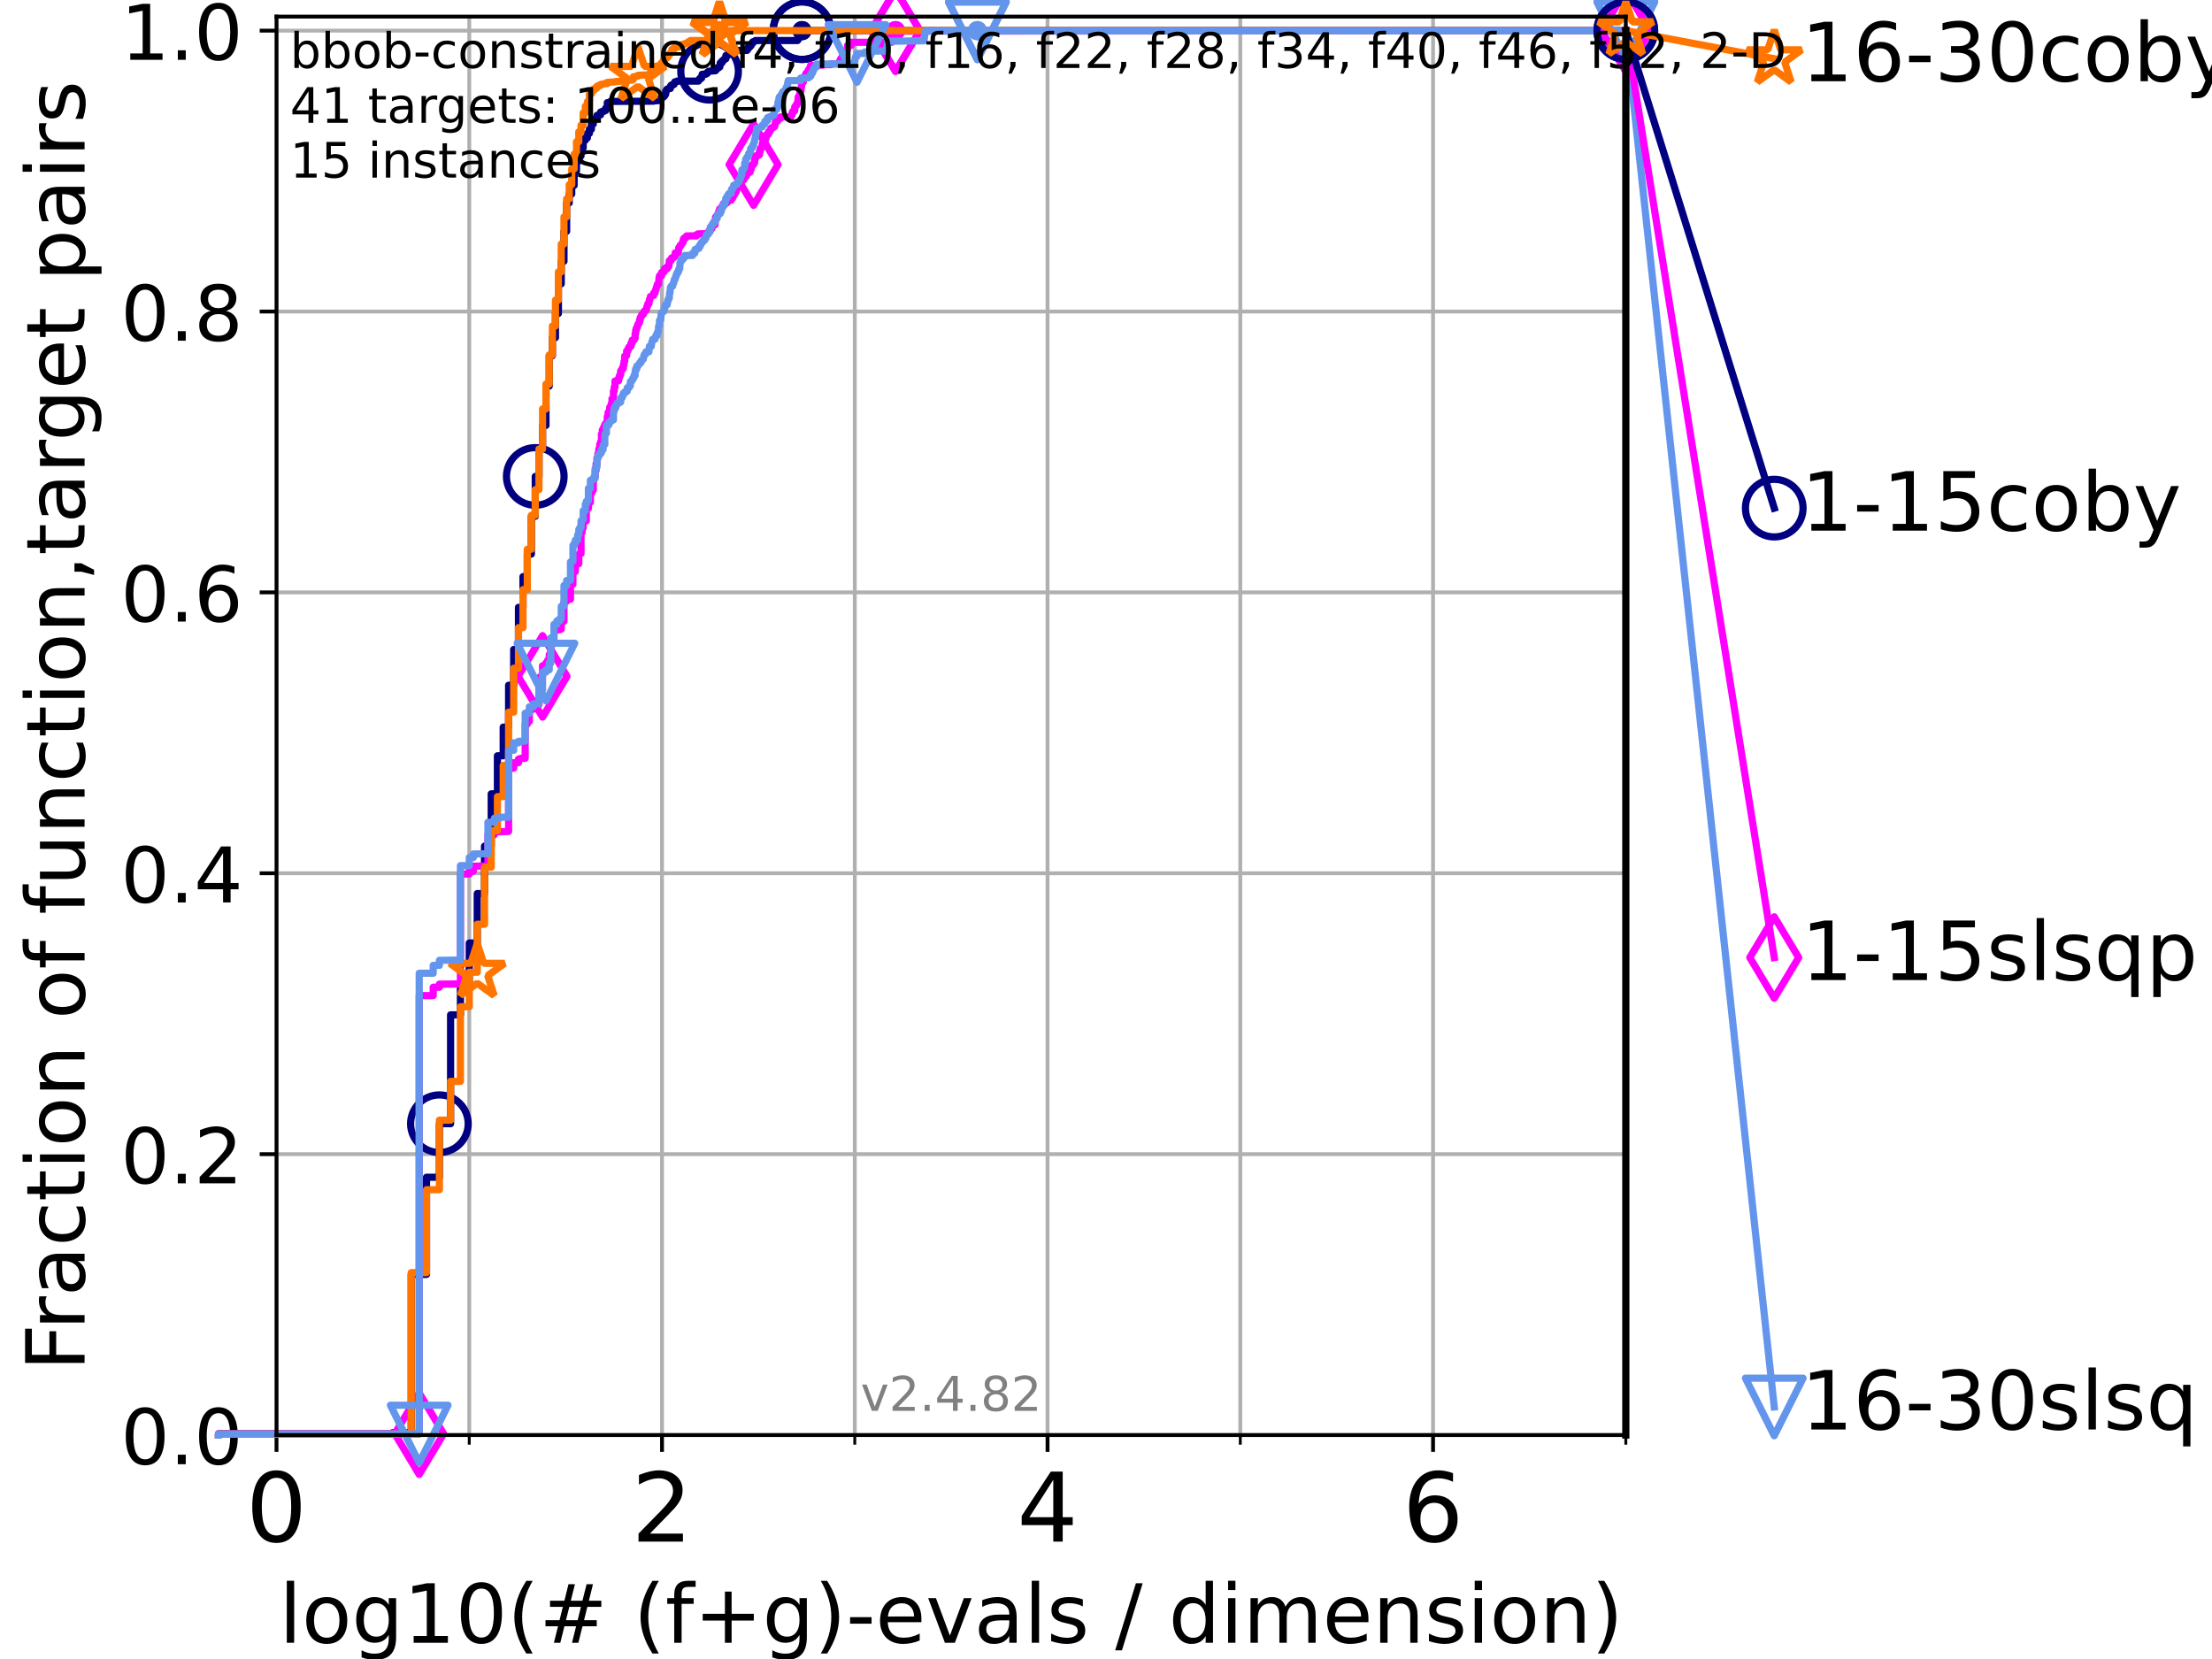 <?xml version="1.0" encoding="utf-8" standalone="no"?>
<!DOCTYPE svg PUBLIC "-//W3C//DTD SVG 1.1//EN"
  "http://www.w3.org/Graphics/SVG/1.1/DTD/svg11.dtd">
<!-- Created with matplotlib (https://matplotlib.org/) -->
<svg height="345.6pt" version="1.1" viewBox="0 0 460.8 345.6" width="460.8pt" xmlns="http://www.w3.org/2000/svg" xmlns:xlink="http://www.w3.org/1999/xlink">
 <defs>
  <style type="text/css">*{stroke-linecap:butt;stroke-linejoin:round;}</style>
 </defs>
 <g id="figure_1">
  <g id="patch_1">
   <path d="M 0 345.6 
L 460.8 345.6 
L 460.8 0 
L 0 0 
z
" style="fill:#ffffff;"/>
  </g>
  <g id="axes_1">
   <g id="patch_2">
    <path d="M 57.6 298.944 
L 338.688 298.944 
L 338.688 3.456 
L 57.6 3.456 
z
" style="fill:#ffffff;"/>
   </g>
   <g id="matplotlib.axis_1">
    <g id="xtick_1">
     <g id="line2d_1">
      <path clip-path="url(#p0f8dfcc6b9)" d="M 57.6 298.944 
L 57.6 3.456 
" style="fill:none;stroke:#b0b0b0;stroke-linecap:square;stroke-width:0.8;"/>
     </g>
     <g id="line2d_2">
      <defs>
       <path d="M 0 0 
L 0 3.5 
" id="m836163b786" style="stroke:#000000;stroke-width:0.8;"/>
      </defs>
      <g>
       <use style="stroke:#000000;stroke-width:0.8;" x="57.6" xlink:href="#m836163b786" y="298.944"/>
      </g>
     </g>
     <g id="text_1">
      <!-- 0 -->
      <g transform="translate(51.237 321.141)scale(0.2 -0.2)">
       <defs>
        <path d="M 31.781 66.406 
Q 24.172 66.406 20.328 58.906 
Q 16.5 51.422 16.5 36.375 
Q 16.5 21.391 20.328 13.891 
Q 24.172 6.391 31.781 6.391 
Q 39.453 6.391 43.281 13.891 
Q 47.125 21.391 47.125 36.375 
Q 47.125 51.422 43.281 58.906 
Q 39.453 66.406 31.781 66.406 
z
M 31.781 74.219 
Q 44.047 74.219 50.516 64.516 
Q 56.984 54.828 56.984 36.375 
Q 56.984 17.969 50.516 8.266 
Q 44.047 -1.422 31.781 -1.422 
Q 19.531 -1.422 13.062 8.266 
Q 6.594 17.969 6.594 36.375 
Q 6.594 54.828 13.062 64.516 
Q 19.531 74.219 31.781 74.219 
z
" id="DejaVuSans-48"/>
       </defs>
       <use xlink:href="#DejaVuSans-48"/>
      </g>
     </g>
    </g>
    <g id="xtick_2">
     <g id="line2d_3">
      <path clip-path="url(#p0f8dfcc6b9)" d="M 137.911 298.944 
L 137.911 3.456 
" style="fill:none;stroke:#b0b0b0;stroke-linecap:square;stroke-width:0.8;"/>
     </g>
     <g id="line2d_4">
      <g>
       <use style="stroke:#000000;stroke-width:0.8;" x="137.911" xlink:href="#m836163b786" y="298.944"/>
      </g>
     </g>
     <g id="text_2">
      <!-- 2 -->
      <g transform="translate(131.548 321.141)scale(0.2 -0.2)">
       <defs>
        <path d="M 19.188 8.297 
L 53.609 8.297 
L 53.609 0 
L 7.328 0 
L 7.328 8.297 
Q 12.938 14.109 22.625 23.891 
Q 32.328 33.688 34.812 36.531 
Q 39.547 41.844 41.422 45.531 
Q 43.312 49.219 43.312 52.781 
Q 43.312 58.594 39.234 62.25 
Q 35.156 65.922 28.609 65.922 
Q 23.969 65.922 18.812 64.312 
Q 13.672 62.703 7.812 59.422 
L 7.812 69.391 
Q 13.766 71.781 18.938 73 
Q 24.125 74.219 28.422 74.219 
Q 39.75 74.219 46.484 68.547 
Q 53.219 62.891 53.219 53.422 
Q 53.219 48.922 51.531 44.891 
Q 49.859 40.875 45.406 35.406 
Q 44.188 33.984 37.641 27.219 
Q 31.109 20.453 19.188 8.297 
z
" id="DejaVuSans-50"/>
       </defs>
       <use xlink:href="#DejaVuSans-50"/>
      </g>
     </g>
    </g>
    <g id="xtick_3">
     <g id="line2d_5">
      <path clip-path="url(#p0f8dfcc6b9)" d="M 218.222 298.944 
L 218.222 3.456 
" style="fill:none;stroke:#b0b0b0;stroke-linecap:square;stroke-width:0.8;"/>
     </g>
     <g id="line2d_6">
      <g>
       <use style="stroke:#000000;stroke-width:0.8;" x="218.222" xlink:href="#m836163b786" y="298.944"/>
      </g>
     </g>
     <g id="text_3">
      <!-- 4 -->
      <g transform="translate(211.859 321.141)scale(0.2 -0.2)">
       <defs>
        <path d="M 37.797 64.312 
L 12.891 25.391 
L 37.797 25.391 
z
M 35.203 72.906 
L 47.609 72.906 
L 47.609 25.391 
L 58.016 25.391 
L 58.016 17.188 
L 47.609 17.188 
L 47.609 0 
L 37.797 0 
L 37.797 17.188 
L 4.891 17.188 
L 4.891 26.703 
z
" id="DejaVuSans-52"/>
       </defs>
       <use xlink:href="#DejaVuSans-52"/>
      </g>
     </g>
    </g>
    <g id="xtick_4">
     <g id="line2d_7">
      <path clip-path="url(#p0f8dfcc6b9)" d="M 298.533 298.944 
L 298.533 3.456 
" style="fill:none;stroke:#b0b0b0;stroke-linecap:square;stroke-width:0.8;"/>
     </g>
     <g id="line2d_8">
      <g>
       <use style="stroke:#000000;stroke-width:0.8;" x="298.533" xlink:href="#m836163b786" y="298.944"/>
      </g>
     </g>
     <g id="text_4">
      <!-- 6 -->
      <g transform="translate(292.17 321.141)scale(0.2 -0.2)">
       <defs>
        <path d="M 33.016 40.375 
Q 26.375 40.375 22.484 35.828 
Q 18.609 31.297 18.609 23.391 
Q 18.609 15.531 22.484 10.953 
Q 26.375 6.391 33.016 6.391 
Q 39.656 6.391 43.531 10.953 
Q 47.406 15.531 47.406 23.391 
Q 47.406 31.297 43.531 35.828 
Q 39.656 40.375 33.016 40.375 
z
M 52.594 71.297 
L 52.594 62.312 
Q 48.875 64.062 45.094 64.984 
Q 41.312 65.922 37.594 65.922 
Q 27.828 65.922 22.672 59.328 
Q 17.531 52.734 16.797 39.406 
Q 19.672 43.656 24.016 45.922 
Q 28.375 48.188 33.594 48.188 
Q 44.578 48.188 50.953 41.516 
Q 57.328 34.859 57.328 23.391 
Q 57.328 12.156 50.688 5.359 
Q 44.047 -1.422 33.016 -1.422 
Q 20.359 -1.422 13.672 8.266 
Q 6.984 17.969 6.984 36.375 
Q 6.984 53.656 15.188 63.938 
Q 23.391 74.219 37.203 74.219 
Q 40.922 74.219 44.703 73.484 
Q 48.484 72.75 52.594 71.297 
z
" id="DejaVuSans-54"/>
       </defs>
       <use xlink:href="#DejaVuSans-54"/>
      </g>
     </g>
    </g>
    <g id="xtick_5">
     <g id="line2d_9">
      <path clip-path="url(#p0f8dfcc6b9)" d="M 97.755 298.944 
L 97.755 3.456 
" style="fill:none;stroke:#b0b0b0;stroke-linecap:square;stroke-width:0.8;"/>
     </g>
     <g id="line2d_10">
      <defs>
       <path d="M 0 0 
L 0 2 
" id="m37b837c492" style="stroke:#000000;stroke-width:0.6;"/>
      </defs>
      <g>
       <use style="stroke:#000000;stroke-width:0.6;" x="97.755" xlink:href="#m37b837c492" y="298.944"/>
      </g>
     </g>
    </g>
    <g id="xtick_6">
     <g id="line2d_11">
      <path clip-path="url(#p0f8dfcc6b9)" d="M 178.066 298.944 
L 178.066 3.456 
" style="fill:none;stroke:#b0b0b0;stroke-linecap:square;stroke-width:0.8;"/>
     </g>
     <g id="line2d_12">
      <g>
       <use style="stroke:#000000;stroke-width:0.6;" x="178.066" xlink:href="#m37b837c492" y="298.944"/>
      </g>
     </g>
    </g>
    <g id="xtick_7">
     <g id="line2d_13">
      <path clip-path="url(#p0f8dfcc6b9)" d="M 258.377 298.944 
L 258.377 3.456 
" style="fill:none;stroke:#b0b0b0;stroke-linecap:square;stroke-width:0.8;"/>
     </g>
     <g id="line2d_14">
      <g>
       <use style="stroke:#000000;stroke-width:0.6;" x="258.377" xlink:href="#m37b837c492" y="298.944"/>
      </g>
     </g>
    </g>
    <g id="xtick_8">
     <g id="line2d_15">
      <path clip-path="url(#p0f8dfcc6b9)" d="M 338.688 298.944 
L 338.688 3.456 
" style="fill:none;stroke:#b0b0b0;stroke-linecap:square;stroke-width:0.8;"/>
     </g>
     <g id="line2d_16">
      <g>
       <use style="stroke:#000000;stroke-width:0.6;" x="338.688" xlink:href="#m37b837c492" y="298.944"/>
      </g>
     </g>
    </g>
    <g id="text_5">
     <!-- log10(# (f+g)-evals / dimension) -->
     <g transform="translate(58.145 342.218)scale(0.17 -0.17)">
      <defs>
       <path d="M 9.422 75.984 
L 18.406 75.984 
L 18.406 0 
L 9.422 0 
z
" id="DejaVuSans-108"/>
       <path d="M 30.609 48.391 
Q 23.391 48.391 19.188 42.75 
Q 14.984 37.109 14.984 27.297 
Q 14.984 17.484 19.156 11.844 
Q 23.344 6.203 30.609 6.203 
Q 37.797 6.203 41.984 11.859 
Q 46.188 17.531 46.188 27.297 
Q 46.188 37.016 41.984 42.703 
Q 37.797 48.391 30.609 48.391 
z
M 30.609 56 
Q 42.328 56 49.016 48.375 
Q 55.719 40.766 55.719 27.297 
Q 55.719 13.875 49.016 6.219 
Q 42.328 -1.422 30.609 -1.422 
Q 18.844 -1.422 12.172 6.219 
Q 5.516 13.875 5.516 27.297 
Q 5.516 40.766 12.172 48.375 
Q 18.844 56 30.609 56 
z
" id="DejaVuSans-111"/>
       <path d="M 45.406 27.984 
Q 45.406 37.75 41.375 43.109 
Q 37.359 48.484 30.078 48.484 
Q 22.859 48.484 18.828 43.109 
Q 14.797 37.75 14.797 27.984 
Q 14.797 18.266 18.828 12.891 
Q 22.859 7.516 30.078 7.516 
Q 37.359 7.516 41.375 12.891 
Q 45.406 18.266 45.406 27.984 
z
M 54.391 6.781 
Q 54.391 -7.172 48.188 -13.984 
Q 42 -20.797 29.203 -20.797 
Q 24.469 -20.797 20.266 -20.094 
Q 16.062 -19.391 12.109 -17.922 
L 12.109 -9.188 
Q 16.062 -11.328 19.922 -12.344 
Q 23.781 -13.375 27.781 -13.375 
Q 36.625 -13.375 41.016 -8.766 
Q 45.406 -4.156 45.406 5.172 
L 45.406 9.625 
Q 42.625 4.781 38.281 2.391 
Q 33.938 0 27.875 0 
Q 17.828 0 11.672 7.656 
Q 5.516 15.328 5.516 27.984 
Q 5.516 40.672 11.672 48.328 
Q 17.828 56 27.875 56 
Q 33.938 56 38.281 53.609 
Q 42.625 51.219 45.406 46.391 
L 45.406 54.688 
L 54.391 54.688 
z
" id="DejaVuSans-103"/>
       <path d="M 12.406 8.297 
L 28.516 8.297 
L 28.516 63.922 
L 10.984 60.406 
L 10.984 69.391 
L 28.422 72.906 
L 38.281 72.906 
L 38.281 8.297 
L 54.391 8.297 
L 54.391 0 
L 12.406 0 
z
" id="DejaVuSans-49"/>
       <path d="M 31 75.875 
Q 24.469 64.656 21.281 53.656 
Q 18.109 42.672 18.109 31.391 
Q 18.109 20.125 21.312 9.062 
Q 24.516 -2 31 -13.188 
L 23.188 -13.188 
Q 15.875 -1.703 12.234 9.375 
Q 8.594 20.453 8.594 31.391 
Q 8.594 42.281 12.203 53.312 
Q 15.828 64.359 23.188 75.875 
z
" id="DejaVuSans-40"/>
       <path d="M 51.125 44 
L 36.922 44 
L 32.812 27.688 
L 47.125 27.688 
z
M 43.797 71.781 
L 38.719 51.516 
L 52.984 51.516 
L 58.109 71.781 
L 65.922 71.781 
L 60.891 51.516 
L 76.125 51.516 
L 76.125 44 
L 58.984 44 
L 54.984 27.688 
L 70.516 27.688 
L 70.516 20.219 
L 53.078 20.219 
L 48 0 
L 40.188 0 
L 45.219 20.219 
L 30.906 20.219 
L 25.875 0 
L 18.016 0 
L 23.094 20.219 
L 7.719 20.219 
L 7.719 27.688 
L 24.906 27.688 
L 29 44 
L 13.281 44 
L 13.281 51.516 
L 30.906 51.516 
L 35.891 71.781 
z
" id="DejaVuSans-35"/>
       <path id="DejaVuSans-32"/>
       <path d="M 37.109 75.984 
L 37.109 68.5 
L 28.516 68.5 
Q 23.688 68.5 21.797 66.547 
Q 19.922 64.594 19.922 59.516 
L 19.922 54.688 
L 34.719 54.688 
L 34.719 47.703 
L 19.922 47.703 
L 19.922 0 
L 10.891 0 
L 10.891 47.703 
L 2.297 47.703 
L 2.297 54.688 
L 10.891 54.688 
L 10.891 58.5 
Q 10.891 67.625 15.141 71.797 
Q 19.391 75.984 28.609 75.984 
z
" id="DejaVuSans-102"/>
       <path d="M 46 62.703 
L 46 35.5 
L 73.188 35.5 
L 73.188 27.203 
L 46 27.203 
L 46 0 
L 37.797 0 
L 37.797 27.203 
L 10.594 27.203 
L 10.594 35.5 
L 37.797 35.5 
L 37.797 62.703 
z
" id="DejaVuSans-43"/>
       <path d="M 8.016 75.875 
L 15.828 75.875 
Q 23.141 64.359 26.781 53.312 
Q 30.422 42.281 30.422 31.391 
Q 30.422 20.453 26.781 9.375 
Q 23.141 -1.703 15.828 -13.188 
L 8.016 -13.188 
Q 14.5 -2 17.703 9.062 
Q 20.906 20.125 20.906 31.391 
Q 20.906 42.672 17.703 53.656 
Q 14.5 64.656 8.016 75.875 
z
" id="DejaVuSans-41"/>
       <path d="M 4.891 31.391 
L 31.203 31.391 
L 31.203 23.391 
L 4.891 23.391 
z
" id="DejaVuSans-45"/>
       <path d="M 56.203 29.594 
L 56.203 25.203 
L 14.891 25.203 
Q 15.484 15.922 20.484 11.062 
Q 25.484 6.203 34.422 6.203 
Q 39.594 6.203 44.453 7.469 
Q 49.312 8.734 54.109 11.281 
L 54.109 2.781 
Q 49.266 0.734 44.188 -0.344 
Q 39.109 -1.422 33.891 -1.422 
Q 20.797 -1.422 13.156 6.188 
Q 5.516 13.812 5.516 26.812 
Q 5.516 40.234 12.766 48.109 
Q 20.016 56 32.328 56 
Q 43.359 56 49.781 48.891 
Q 56.203 41.797 56.203 29.594 
z
M 47.219 32.234 
Q 47.125 39.594 43.094 43.984 
Q 39.062 48.391 32.422 48.391 
Q 24.906 48.391 20.391 44.141 
Q 15.875 39.891 15.188 32.172 
z
" id="DejaVuSans-101"/>
       <path d="M 2.984 54.688 
L 12.5 54.688 
L 29.594 8.797 
L 46.688 54.688 
L 56.203 54.688 
L 35.688 0 
L 23.484 0 
z
" id="DejaVuSans-118"/>
       <path d="M 34.281 27.484 
Q 23.391 27.484 19.188 25 
Q 14.984 22.516 14.984 16.5 
Q 14.984 11.719 18.141 8.906 
Q 21.297 6.109 26.703 6.109 
Q 34.188 6.109 38.703 11.406 
Q 43.219 16.703 43.219 25.484 
L 43.219 27.484 
z
M 52.203 31.203 
L 52.203 0 
L 43.219 0 
L 43.219 8.297 
Q 40.141 3.328 35.547 0.953 
Q 30.953 -1.422 24.312 -1.422 
Q 15.922 -1.422 10.953 3.297 
Q 6 8.016 6 15.922 
Q 6 25.141 12.172 29.828 
Q 18.359 34.516 30.609 34.516 
L 43.219 34.516 
L 43.219 35.406 
Q 43.219 41.609 39.141 45 
Q 35.062 48.391 27.688 48.391 
Q 23 48.391 18.547 47.266 
Q 14.109 46.141 10.016 43.891 
L 10.016 52.203 
Q 14.938 54.109 19.578 55.047 
Q 24.219 56 28.609 56 
Q 40.484 56 46.344 49.844 
Q 52.203 43.703 52.203 31.203 
z
" id="DejaVuSans-97"/>
       <path d="M 44.281 53.078 
L 44.281 44.578 
Q 40.484 46.531 36.375 47.5 
Q 32.281 48.484 27.875 48.484 
Q 21.188 48.484 17.844 46.438 
Q 14.5 44.391 14.5 40.281 
Q 14.5 37.156 16.891 35.375 
Q 19.281 33.594 26.516 31.984 
L 29.594 31.297 
Q 39.156 29.25 43.188 25.516 
Q 47.219 21.781 47.219 15.094 
Q 47.219 7.469 41.188 3.016 
Q 35.156 -1.422 24.609 -1.422 
Q 20.219 -1.422 15.453 -0.562 
Q 10.688 0.297 5.422 2 
L 5.422 11.281 
Q 10.406 8.688 15.234 7.391 
Q 20.062 6.109 24.812 6.109 
Q 31.156 6.109 34.562 8.281 
Q 37.984 10.453 37.984 14.406 
Q 37.984 18.062 35.516 20.016 
Q 33.062 21.969 24.703 23.781 
L 21.578 24.516 
Q 13.234 26.266 9.516 29.906 
Q 5.812 33.547 5.812 39.891 
Q 5.812 47.609 11.281 51.797 
Q 16.75 56 26.812 56 
Q 31.781 56 36.172 55.266 
Q 40.578 54.547 44.281 53.078 
z
" id="DejaVuSans-115"/>
       <path d="M 25.391 72.906 
L 33.688 72.906 
L 8.297 -9.281 
L 0 -9.281 
z
" id="DejaVuSans-47"/>
       <path d="M 45.406 46.391 
L 45.406 75.984 
L 54.391 75.984 
L 54.391 0 
L 45.406 0 
L 45.406 8.203 
Q 42.578 3.328 38.25 0.953 
Q 33.938 -1.422 27.875 -1.422 
Q 17.969 -1.422 11.734 6.484 
Q 5.516 14.406 5.516 27.297 
Q 5.516 40.188 11.734 48.094 
Q 17.969 56 27.875 56 
Q 33.938 56 38.25 53.625 
Q 42.578 51.266 45.406 46.391 
z
M 14.797 27.297 
Q 14.797 17.391 18.875 11.75 
Q 22.953 6.109 30.078 6.109 
Q 37.203 6.109 41.297 11.75 
Q 45.406 17.391 45.406 27.297 
Q 45.406 37.203 41.297 42.844 
Q 37.203 48.484 30.078 48.484 
Q 22.953 48.484 18.875 42.844 
Q 14.797 37.203 14.797 27.297 
z
" id="DejaVuSans-100"/>
       <path d="M 9.422 54.688 
L 18.406 54.688 
L 18.406 0 
L 9.422 0 
z
M 9.422 75.984 
L 18.406 75.984 
L 18.406 64.594 
L 9.422 64.594 
z
" id="DejaVuSans-105"/>
       <path d="M 52 44.188 
Q 55.375 50.25 60.062 53.125 
Q 64.75 56 71.094 56 
Q 79.641 56 84.281 50.016 
Q 88.922 44.047 88.922 33.016 
L 88.922 0 
L 79.891 0 
L 79.891 32.719 
Q 79.891 40.578 77.094 44.375 
Q 74.312 48.188 68.609 48.188 
Q 61.625 48.188 57.562 43.547 
Q 53.516 38.922 53.516 30.906 
L 53.516 0 
L 44.484 0 
L 44.484 32.719 
Q 44.484 40.625 41.703 44.406 
Q 38.922 48.188 33.109 48.188 
Q 26.219 48.188 22.156 43.531 
Q 18.109 38.875 18.109 30.906 
L 18.109 0 
L 9.078 0 
L 9.078 54.688 
L 18.109 54.688 
L 18.109 46.188 
Q 21.188 51.219 25.484 53.609 
Q 29.781 56 35.688 56 
Q 41.656 56 45.828 52.969 
Q 50 49.953 52 44.188 
z
" id="DejaVuSans-109"/>
       <path d="M 54.891 33.016 
L 54.891 0 
L 45.906 0 
L 45.906 32.719 
Q 45.906 40.484 42.875 44.328 
Q 39.844 48.188 33.797 48.188 
Q 26.516 48.188 22.312 43.547 
Q 18.109 38.922 18.109 30.906 
L 18.109 0 
L 9.078 0 
L 9.078 54.688 
L 18.109 54.688 
L 18.109 46.188 
Q 21.344 51.125 25.703 53.562 
Q 30.078 56 35.797 56 
Q 45.219 56 50.047 50.172 
Q 54.891 44.344 54.891 33.016 
z
" id="DejaVuSans-110"/>
      </defs>
      <use xlink:href="#DejaVuSans-108"/>
      <use x="27.783" xlink:href="#DejaVuSans-111"/>
      <use x="88.965" xlink:href="#DejaVuSans-103"/>
      <use x="152.441" xlink:href="#DejaVuSans-49"/>
      <use x="216.064" xlink:href="#DejaVuSans-48"/>
      <use x="279.688" xlink:href="#DejaVuSans-40"/>
      <use x="318.701" xlink:href="#DejaVuSans-35"/>
      <use x="402.49" xlink:href="#DejaVuSans-32"/>
      <use x="434.277" xlink:href="#DejaVuSans-40"/>
      <use x="473.291" xlink:href="#DejaVuSans-102"/>
      <use x="508.496" xlink:href="#DejaVuSans-43"/>
      <use x="592.285" xlink:href="#DejaVuSans-103"/>
      <use x="655.762" xlink:href="#DejaVuSans-41"/>
      <use x="694.775" xlink:href="#DejaVuSans-45"/>
      <use x="730.859" xlink:href="#DejaVuSans-101"/>
      <use x="792.383" xlink:href="#DejaVuSans-118"/>
      <use x="851.562" xlink:href="#DejaVuSans-97"/>
      <use x="912.842" xlink:href="#DejaVuSans-108"/>
      <use x="940.625" xlink:href="#DejaVuSans-115"/>
      <use x="992.725" xlink:href="#DejaVuSans-32"/>
      <use x="1024.512" xlink:href="#DejaVuSans-47"/>
      <use x="1058.203" xlink:href="#DejaVuSans-32"/>
      <use x="1089.99" xlink:href="#DejaVuSans-100"/>
      <use x="1153.467" xlink:href="#DejaVuSans-105"/>
      <use x="1181.25" xlink:href="#DejaVuSans-109"/>
      <use x="1278.662" xlink:href="#DejaVuSans-101"/>
      <use x="1340.186" xlink:href="#DejaVuSans-110"/>
      <use x="1403.564" xlink:href="#DejaVuSans-115"/>
      <use x="1455.664" xlink:href="#DejaVuSans-105"/>
      <use x="1483.447" xlink:href="#DejaVuSans-111"/>
      <use x="1544.629" xlink:href="#DejaVuSans-110"/>
      <use x="1608.008" xlink:href="#DejaVuSans-41"/>
     </g>
    </g>
   </g>
   <g id="matplotlib.axis_2">
    <g id="ytick_1">
     <g id="line2d_17">
      <path clip-path="url(#p0f8dfcc6b9)" d="M 57.6 298.944 
L 338.688 298.944 
" style="fill:none;stroke:#b0b0b0;stroke-linecap:square;stroke-width:0.8;"/>
     </g>
     <g id="line2d_18">
      <defs>
       <path d="M 0 0 
L -3.5 0 
" id="m09ab329dba" style="stroke:#000000;stroke-width:0.8;"/>
      </defs>
      <g>
       <use style="stroke:#000000;stroke-width:0.8;" x="57.6" xlink:href="#m09ab329dba" y="298.944"/>
      </g>
     </g>
     <g id="text_6">
      <!-- 0.0 -->
      <g transform="translate(25.155 305.023)scale(0.16 -0.16)">
       <defs>
        <path d="M 10.688 12.406 
L 21 12.406 
L 21 0 
L 10.688 0 
z
" id="DejaVuSans-46"/>
       </defs>
       <use xlink:href="#DejaVuSans-48"/>
       <use x="63.623" xlink:href="#DejaVuSans-46"/>
       <use x="95.41" xlink:href="#DejaVuSans-48"/>
      </g>
     </g>
    </g>
    <g id="ytick_2">
     <g id="line2d_19">
      <path clip-path="url(#p0f8dfcc6b9)" d="M 57.6 240.432 
L 338.688 240.432 
" style="fill:none;stroke:#b0b0b0;stroke-linecap:square;stroke-width:0.8;"/>
     </g>
     <g id="line2d_20">
      <g>
       <use style="stroke:#000000;stroke-width:0.8;" x="57.6" xlink:href="#m09ab329dba" y="240.432"/>
      </g>
     </g>
     <g id="text_7">
      <!-- 0.2 -->
      <g transform="translate(25.155 246.51)scale(0.16 -0.16)">
       <use xlink:href="#DejaVuSans-48"/>
       <use x="63.623" xlink:href="#DejaVuSans-46"/>
       <use x="95.41" xlink:href="#DejaVuSans-50"/>
      </g>
     </g>
    </g>
    <g id="ytick_3">
     <g id="line2d_21">
      <path clip-path="url(#p0f8dfcc6b9)" d="M 57.6 181.919 
L 338.688 181.919 
" style="fill:none;stroke:#b0b0b0;stroke-linecap:square;stroke-width:0.8;"/>
     </g>
     <g id="line2d_22">
      <g>
       <use style="stroke:#000000;stroke-width:0.8;" x="57.6" xlink:href="#m09ab329dba" y="181.919"/>
      </g>
     </g>
     <g id="text_8">
      <!-- 0.4 -->
      <g transform="translate(25.155 187.998)scale(0.16 -0.16)">
       <use xlink:href="#DejaVuSans-48"/>
       <use x="63.623" xlink:href="#DejaVuSans-46"/>
       <use x="95.41" xlink:href="#DejaVuSans-52"/>
      </g>
     </g>
    </g>
    <g id="ytick_4">
     <g id="line2d_23">
      <path clip-path="url(#p0f8dfcc6b9)" d="M 57.6 123.407 
L 338.688 123.407 
" style="fill:none;stroke:#b0b0b0;stroke-linecap:square;stroke-width:0.8;"/>
     </g>
     <g id="line2d_24">
      <g>
       <use style="stroke:#000000;stroke-width:0.8;" x="57.6" xlink:href="#m09ab329dba" y="123.407"/>
      </g>
     </g>
     <g id="text_9">
      <!-- 0.6 -->
      <g transform="translate(25.155 129.485)scale(0.16 -0.16)">
       <use xlink:href="#DejaVuSans-48"/>
       <use x="63.623" xlink:href="#DejaVuSans-46"/>
       <use x="95.41" xlink:href="#DejaVuSans-54"/>
      </g>
     </g>
    </g>
    <g id="ytick_5">
     <g id="line2d_25">
      <path clip-path="url(#p0f8dfcc6b9)" d="M 57.6 64.894 
L 338.688 64.894 
" style="fill:none;stroke:#b0b0b0;stroke-linecap:square;stroke-width:0.8;"/>
     </g>
     <g id="line2d_26">
      <g>
       <use style="stroke:#000000;stroke-width:0.8;" x="57.6" xlink:href="#m09ab329dba" y="64.894"/>
      </g>
     </g>
     <g id="text_10">
      <!-- 0.8 -->
      <g transform="translate(25.155 70.973)scale(0.16 -0.16)">
       <defs>
        <path d="M 31.781 34.625 
Q 24.75 34.625 20.719 30.859 
Q 16.703 27.094 16.703 20.516 
Q 16.703 13.922 20.719 10.156 
Q 24.75 6.391 31.781 6.391 
Q 38.812 6.391 42.859 10.172 
Q 46.922 13.969 46.922 20.516 
Q 46.922 27.094 42.891 30.859 
Q 38.875 34.625 31.781 34.625 
z
M 21.922 38.812 
Q 15.578 40.375 12.031 44.719 
Q 8.5 49.078 8.5 55.328 
Q 8.5 64.062 14.719 69.141 
Q 20.953 74.219 31.781 74.219 
Q 42.672 74.219 48.875 69.141 
Q 55.078 64.062 55.078 55.328 
Q 55.078 49.078 51.531 44.719 
Q 48 40.375 41.703 38.812 
Q 48.828 37.156 52.797 32.312 
Q 56.781 27.484 56.781 20.516 
Q 56.781 9.906 50.312 4.234 
Q 43.844 -1.422 31.781 -1.422 
Q 19.734 -1.422 13.25 4.234 
Q 6.781 9.906 6.781 20.516 
Q 6.781 27.484 10.781 32.312 
Q 14.797 37.156 21.922 38.812 
z
M 18.312 54.391 
Q 18.312 48.734 21.844 45.562 
Q 25.391 42.391 31.781 42.391 
Q 38.141 42.391 41.719 45.562 
Q 45.312 48.734 45.312 54.391 
Q 45.312 60.062 41.719 63.234 
Q 38.141 66.406 31.781 66.406 
Q 25.391 66.406 21.844 63.234 
Q 18.312 60.062 18.312 54.391 
z
" id="DejaVuSans-56"/>
       </defs>
       <use xlink:href="#DejaVuSans-48"/>
       <use x="63.623" xlink:href="#DejaVuSans-46"/>
       <use x="95.41" xlink:href="#DejaVuSans-56"/>
      </g>
     </g>
    </g>
    <g id="ytick_6">
     <g id="line2d_27">
      <path clip-path="url(#p0f8dfcc6b9)" d="M 57.6 6.382 
L 338.688 6.382 
" style="fill:none;stroke:#b0b0b0;stroke-linecap:square;stroke-width:0.8;"/>
     </g>
     <g id="line2d_28">
      <g>
       <use style="stroke:#000000;stroke-width:0.8;" x="57.6" xlink:href="#m09ab329dba" y="6.382"/>
      </g>
     </g>
     <g id="text_11">
      <!-- 1.0 -->
      <g transform="translate(25.155 12.46)scale(0.16 -0.16)">
       <use xlink:href="#DejaVuSans-49"/>
       <use x="63.623" xlink:href="#DejaVuSans-46"/>
       <use x="95.41" xlink:href="#DejaVuSans-48"/>
      </g>
     </g>
    </g>
    <g id="text_12">
     <!-- Fraction of function,target pairs -->
     <g transform="translate(17.62 285.585)rotate(-90)scale(0.17 -0.17)">
      <defs>
       <path d="M 9.812 72.906 
L 51.703 72.906 
L 51.703 64.594 
L 19.672 64.594 
L 19.672 43.109 
L 48.578 43.109 
L 48.578 34.812 
L 19.672 34.812 
L 19.672 0 
L 9.812 0 
z
" id="DejaVuSans-70"/>
       <path d="M 41.109 46.297 
Q 39.594 47.172 37.812 47.578 
Q 36.031 48 33.891 48 
Q 26.266 48 22.188 43.047 
Q 18.109 38.094 18.109 28.812 
L 18.109 0 
L 9.078 0 
L 9.078 54.688 
L 18.109 54.688 
L 18.109 46.188 
Q 20.953 51.172 25.484 53.578 
Q 30.031 56 36.531 56 
Q 37.453 56 38.578 55.875 
Q 39.703 55.766 41.062 55.516 
z
" id="DejaVuSans-114"/>
       <path d="M 48.781 52.594 
L 48.781 44.188 
Q 44.969 46.297 41.141 47.344 
Q 37.312 48.391 33.406 48.391 
Q 24.656 48.391 19.812 42.844 
Q 14.984 37.312 14.984 27.297 
Q 14.984 17.281 19.812 11.734 
Q 24.656 6.203 33.406 6.203 
Q 37.312 6.203 41.141 7.25 
Q 44.969 8.297 48.781 10.406 
L 48.781 2.094 
Q 45.016 0.344 40.984 -0.531 
Q 36.969 -1.422 32.422 -1.422 
Q 20.062 -1.422 12.781 6.344 
Q 5.516 14.109 5.516 27.297 
Q 5.516 40.672 12.859 48.328 
Q 20.219 56 33.016 56 
Q 37.156 56 41.109 55.141 
Q 45.062 54.297 48.781 52.594 
z
" id="DejaVuSans-99"/>
       <path d="M 18.312 70.219 
L 18.312 54.688 
L 36.812 54.688 
L 36.812 47.703 
L 18.312 47.703 
L 18.312 18.016 
Q 18.312 11.328 20.141 9.422 
Q 21.969 7.516 27.594 7.516 
L 36.812 7.516 
L 36.812 0 
L 27.594 0 
Q 17.188 0 13.234 3.875 
Q 9.281 7.766 9.281 18.016 
L 9.281 47.703 
L 2.688 47.703 
L 2.688 54.688 
L 9.281 54.688 
L 9.281 70.219 
z
" id="DejaVuSans-116"/>
       <path d="M 8.5 21.578 
L 8.5 54.688 
L 17.484 54.688 
L 17.484 21.922 
Q 17.484 14.156 20.5 10.266 
Q 23.531 6.391 29.594 6.391 
Q 36.859 6.391 41.078 11.031 
Q 45.312 15.672 45.312 23.688 
L 45.312 54.688 
L 54.297 54.688 
L 54.297 0 
L 45.312 0 
L 45.312 8.406 
Q 42.047 3.422 37.719 1 
Q 33.406 -1.422 27.688 -1.422 
Q 18.266 -1.422 13.375 4.438 
Q 8.5 10.297 8.5 21.578 
z
M 31.109 56 
z
" id="DejaVuSans-117"/>
       <path d="M 11.719 12.406 
L 22.016 12.406 
L 22.016 4 
L 14.016 -11.625 
L 7.719 -11.625 
L 11.719 4 
z
" id="DejaVuSans-44"/>
       <path d="M 18.109 8.203 
L 18.109 -20.797 
L 9.078 -20.797 
L 9.078 54.688 
L 18.109 54.688 
L 18.109 46.391 
Q 20.953 51.266 25.266 53.625 
Q 29.594 56 35.594 56 
Q 45.562 56 51.781 48.094 
Q 58.016 40.188 58.016 27.297 
Q 58.016 14.406 51.781 6.484 
Q 45.562 -1.422 35.594 -1.422 
Q 29.594 -1.422 25.266 0.953 
Q 20.953 3.328 18.109 8.203 
z
M 48.688 27.297 
Q 48.688 37.203 44.609 42.844 
Q 40.531 48.484 33.406 48.484 
Q 26.266 48.484 22.188 42.844 
Q 18.109 37.203 18.109 27.297 
Q 18.109 17.391 22.188 11.75 
Q 26.266 6.109 33.406 6.109 
Q 40.531 6.109 44.609 11.75 
Q 48.688 17.391 48.688 27.297 
z
" id="DejaVuSans-112"/>
      </defs>
      <use xlink:href="#DejaVuSans-70"/>
      <use x="50.27" xlink:href="#DejaVuSans-114"/>
      <use x="91.383" xlink:href="#DejaVuSans-97"/>
      <use x="152.662" xlink:href="#DejaVuSans-99"/>
      <use x="207.643" xlink:href="#DejaVuSans-116"/>
      <use x="246.852" xlink:href="#DejaVuSans-105"/>
      <use x="274.635" xlink:href="#DejaVuSans-111"/>
      <use x="335.816" xlink:href="#DejaVuSans-110"/>
      <use x="399.195" xlink:href="#DejaVuSans-32"/>
      <use x="430.982" xlink:href="#DejaVuSans-111"/>
      <use x="492.164" xlink:href="#DejaVuSans-102"/>
      <use x="527.369" xlink:href="#DejaVuSans-32"/>
      <use x="559.156" xlink:href="#DejaVuSans-102"/>
      <use x="594.361" xlink:href="#DejaVuSans-117"/>
      <use x="657.74" xlink:href="#DejaVuSans-110"/>
      <use x="721.119" xlink:href="#DejaVuSans-99"/>
      <use x="776.1" xlink:href="#DejaVuSans-116"/>
      <use x="815.309" xlink:href="#DejaVuSans-105"/>
      <use x="843.092" xlink:href="#DejaVuSans-111"/>
      <use x="904.273" xlink:href="#DejaVuSans-110"/>
      <use x="967.652" xlink:href="#DejaVuSans-44"/>
      <use x="999.439" xlink:href="#DejaVuSans-116"/>
      <use x="1038.648" xlink:href="#DejaVuSans-97"/>
      <use x="1099.928" xlink:href="#DejaVuSans-114"/>
      <use x="1139.291" xlink:href="#DejaVuSans-103"/>
      <use x="1202.768" xlink:href="#DejaVuSans-101"/>
      <use x="1264.291" xlink:href="#DejaVuSans-116"/>
      <use x="1303.5" xlink:href="#DejaVuSans-32"/>
      <use x="1335.287" xlink:href="#DejaVuSans-112"/>
      <use x="1398.764" xlink:href="#DejaVuSans-97"/>
      <use x="1460.043" xlink:href="#DejaVuSans-105"/>
      <use x="1487.826" xlink:href="#DejaVuSans-114"/>
      <use x="1528.939" xlink:href="#DejaVuSans-115"/>
     </g>
    </g>
   </g>
   <g id="line2d_29">
    <defs>
     <path d="M 0 1.5 
C 0.398 1.5 0.779 1.342 1.061 1.061 
C 1.342 0.779 1.5 0.398 1.5 0 
C 1.5 -0.398 1.342 -0.779 1.061 -1.061 
C 0.779 -1.342 0.398 -1.5 0 -1.5 
C -0.398 -1.5 -0.779 -1.342 -1.061 -1.061 
C -1.342 -0.779 -1.5 -0.398 -1.5 0 
C -1.5 0.398 -1.342 0.779 -1.061 1.061 
C -0.779 1.342 -0.398 1.5 0 1.5 
z
" id="m099510a0f4" style="stroke:#000080;"/>
    </defs>
    <g>
     <use style="fill:#000080;stroke:#000080;" x="167.077" xlink:href="#m099510a0f4" y="6.382"/>
     <use style="fill:#000080;stroke:#000080;" x="167.077" xlink:href="#m099510a0f4" y="6.382"/>
    </g>
   </g>
   <g id="line2d_30">
    <path d="M 45.512 298.944 
L 45.512 298.68 
L 81.776 298.68 
L 81.776 298.468 
L 85.667 298.468 
L 85.667 265.486 
L 88.847 265.486 
L 88.847 245.241 
L 91.535 245.241 
L 91.535 234.089 
L 93.864 234.089 
L 93.864 211.413 
L 95.918 211.413 
L 95.918 204.542 
L 97.755 204.542 
L 97.755 196.455 
L 99.418 196.455 
L 99.418 186.148 
L 100.935 186.148 
L 100.935 176.263 
L 102.331 176.263 
L 102.331 165.375 
L 103.623 165.375 
L 103.623 157.446 
L 104.826 157.446 
L 104.826 151.474 
L 105.952 151.474 
L 105.952 142.752 
L 107.009 142.752 
L 107.009 135.299 
L 108.006 135.299 
L 108.006 126.525 
L 108.949 126.525 
L 108.949 120.129 
L 109.843 120.129 
L 109.843 115.425 
L 110.694 115.425 
L 110.694 107.55 
L 111.506 107.55 
L 111.506 99.251 
L 112.281 99.251 
L 112.281 93.278 
L 113.023 93.278 
L 113.023 88.627 
L 113.735 88.627 
L 113.735 80.434 
L 114.419 80.434 
L 114.419 74.091 
L 115.077 74.091 
L 115.077 70.338 
L 115.711 70.338 
L 115.711 65.317 
L 116.323 65.317 
L 116.323 59.133 
L 116.914 59.133 
L 116.914 54.428 
L 117.486 54.428 
L 117.486 48.191 
L 118.04 48.191 
L 118.04 42.271 
L 118.577 42.271 
L 118.577 40.421 
L 119.097 40.421 
L 119.097 38.624 
L 119.603 38.624 
L 119.603 35.559 
L 120.094 35.559 
L 120.094 33.55 
L 120.572 33.55 
L 120.572 32.493 
L 121.037 32.493 
L 121.037 30.801 
L 121.49 30.801 
L 121.49 29.216 
L 121.931 29.216 
L 121.931 28.74 
L 122.362 28.74 
L 122.362 27.789 
L 122.782 27.789 
L 122.782 26.943 
L 123.193 26.943 
L 123.193 25.833 
L 123.594 25.833 
L 123.594 24.829 
L 124.369 24.776 
L 124.369 24.036 
L 125.111 23.93 
L 125.111 23.349 
L 125.471 23.349 
L 125.471 23.19 
L 125.823 23.19 
L 125.823 23.032 
L 126.168 23.032 
L 126.168 22.556 
L 126.507 22.556 
L 126.507 21.393 
L 127.165 21.287 
L 127.165 21.129 
L 136.17 21.076 
L 136.17 20.97 
L 137.108 20.97 
L 137.108 20.759 
L 137.469 20.759 
L 137.469 20.547 
L 137.823 20.547 
L 137.823 20.389 
L 137.998 20.389 
L 137.998 20.124 
L 138.341 20.124 
L 138.341 19.913 
L 138.511 19.913 
L 138.511 19.649 
L 138.678 19.649 
L 138.678 18.962 
L 138.845 18.962 
L 138.845 18.697 
L 139.009 18.697 
L 139.009 18.539 
L 139.652 18.433 
L 139.652 17.957 
L 139.809 17.957 
L 139.809 17.746 
L 140.119 17.746 
L 140.119 17.587 
L 140.424 17.587 
L 140.424 17.323 
L 140.574 17.323 
L 140.574 17.059 
L 141.018 17.006 
L 141.018 16.9 
L 145.497 16.9 
L 145.497 16.689 
L 145.61 16.689 
L 145.61 16.53 
L 145.833 16.53 
L 145.833 16.266 
L 146.162 16.266 
L 146.27 15.473 
L 147.01 15.473 
L 147.01 15.314 
L 147.318 15.314 
L 147.419 14.997 
L 147.62 14.997 
L 147.62 14.839 
L 149.058 14.733 
L 149.058 14.522 
L 149.241 14.522 
L 149.241 14.152 
L 149.691 14.152 
L 149.691 13.94 
L 149.955 13.94 
L 150.042 13.094 
L 150.387 13.094 
L 150.387 12.724 
L 150.641 12.724 
L 150.641 12.513 
L 150.808 12.513 
L 150.808 12.354 
L 151.219 12.249 
L 151.219 11.562 
L 151.621 11.562 
L 151.701 11.192 
L 152.014 11.192 
L 152.014 10.769 
L 152.246 10.769 
L 152.322 10.504 
L 155.616 10.504 
L 155.616 10.187 
L 155.867 10.187 
L 155.867 9.764 
L 156.236 9.764 
L 156.236 9.5 
L 156.479 9.5 
L 156.479 9.183 
L 156.658 9.183 
L 156.658 8.919 
L 156.836 8.919 
L 156.836 8.707 
L 157.301 8.602 
L 157.358 8.443 
L 166.135 8.443 
L 166.135 8.284 
L 166.272 8.284 
L 166.272 7.809 
L 166.477 7.809 
L 166.545 7.386 
L 166.646 7.386 
L 166.646 6.91 
L 166.846 6.91 
L 166.846 6.54 
L 167.077 6.434 
L 167.077 6.382 
L 338.688 6.382 
L 338.688 6.382 
" style="fill:none;stroke:#000080;stroke-linecap:square;stroke-width:1.5;"/>
   </g>
   <g id="line2d_31">
    <defs>
     <path d="M 0 6 
C 1.591 6 3.117 5.368 4.243 4.243 
C 5.368 3.117 6 1.591 6 0 
C 6 -1.591 5.368 -3.117 4.243 -4.243 
C 3.117 -5.368 1.591 -6 0 -6 
C -1.591 -6 -3.117 -5.368 -4.243 -4.243 
C -5.368 -3.117 -6 -1.591 -6 0 
C -6 1.591 -5.368 3.117 -4.243 4.243 
C -3.117 5.368 -1.591 6 0 6 
z
" id="mefba74744c" style="stroke:#000080;stroke-width:1.5;"/>
    </defs>
    <g>
     <use style="fill-opacity:0;stroke:#000080;stroke-width:1.5;" x="91.535" xlink:href="#mefba74744c" y="234.089"/>
     <use style="fill-opacity:0;stroke:#000080;stroke-width:1.5;" x="111.506" xlink:href="#mefba74744c" y="99.251"/>
     <use style="fill-opacity:0;stroke:#000080;stroke-width:1.5;" x="147.819" xlink:href="#mefba74744c" y="14.839"/>
     <use style="fill-opacity:0;stroke:#000080;stroke-width:1.5;" x="167.077" xlink:href="#mefba74744c" y="6.382"/>
     <use style="fill-opacity:0;stroke:#000080;stroke-width:1.5;" x="167.077" xlink:href="#mefba74744c" y="6.382"/>
     <use style="fill-opacity:0;stroke:#000080;stroke-width:1.5;" x="338.688" xlink:href="#mefba74744c" y="6.382"/>
    </g>
   </g>
   <g id="line2d_32">
    <path style="fill:none;stroke:#000080;stroke-linecap:square;stroke-width:1.5;"/>
    <g/>
   </g>
   <g id="line2d_33">
    <defs>
     <path d="M 0 1.5 
C 0.398 1.5 0.779 1.342 1.061 1.061 
C 1.342 0.779 1.5 0.398 1.5 0 
C 1.5 -0.398 1.342 -0.779 1.061 -1.061 
C 0.779 -1.342 0.398 -1.5 0 -1.5 
C -0.398 -1.5 -0.779 -1.342 -1.061 -1.061 
C -1.342 -0.779 -1.5 -0.398 -1.5 0 
C -1.5 0.398 -1.342 0.779 -1.061 1.061 
C -0.779 1.342 -0.398 1.5 0 1.5 
z
" id="me734af77b5" style="stroke:#ff00ff;"/>
    </defs>
    <g>
     <use style="fill:#ff00ff;stroke:#ff00ff;" x="186.555" xlink:href="#me734af77b5" y="6.382"/>
     <use style="fill:#ff00ff;stroke:#ff00ff;" x="186.555" xlink:href="#me734af77b5" y="6.382"/>
    </g>
   </g>
   <g id="line2d_34">
    <path d="M 45.512 298.944 
L 45.512 298.68 
L 87.33 298.68 
L 87.33 207.396 
L 90.243 207.396 
L 90.243 205.652 
L 91.535 205.652 
L 91.535 205.017 
L 95.918 204.965 
L 95.918 182.078 
L 97.755 182.078 
L 97.755 181.496 
L 98.606 181.496 
L 98.606 180.439 
L 101.647 180.386 
L 101.647 173.885 
L 102.989 173.885 
L 102.989 173.303 
L 105.952 173.198 
L 105.952 160.036 
L 107.009 160.036 
L 107.009 158.873 
L 108.006 158.873 
L 108.006 158.133 
L 108.484 158.133 
L 108.484 157.975 
L 109.402 157.975 
L 109.402 150.839 
L 109.843 150.839 
L 109.843 150.258 
L 110.274 150.258 
L 110.274 147.932 
L 110.694 147.932 
L 110.694 147.721 
L 111.105 147.721 
L 111.105 147.034 
L 111.897 146.981 
L 111.897 146.769 
L 112.281 146.769 
L 112.281 141.166 
L 112.656 141.166 
L 112.656 140.902 
L 113.023 140.902 
L 113.023 138.682 
L 113.735 138.682 
L 113.735 138.101 
L 114.08 138.101 
L 114.08 137.572 
L 114.419 137.572 
L 114.419 136.356 
L 114.751 136.356 
L 114.751 134.137 
L 115.397 134.084 
L 115.397 131.494 
L 115.711 131.494 
L 115.711 131.229 
L 116.621 131.177 
L 116.621 131.071 
L 116.914 131.071 
L 116.914 129.485 
L 117.486 129.432 
L 117.486 125.468 
L 117.765 125.468 
L 117.765 125.257 
L 118.04 125.257 
L 118.04 124.834 
L 118.839 124.834 
L 118.839 121.715 
L 119.352 121.715 
L 119.352 119.072 
L 119.85 119.072 
L 119.85 117.434 
L 120.572 117.434 
L 120.572 115.478 
L 120.806 115.478 
L 120.806 115.319 
L 121.037 115.319 
L 121.037 110.932 
L 121.265 110.932 
L 121.265 109.981 
L 121.49 109.981 
L 121.49 108.66 
L 121.931 108.554 
L 121.931 108.501 
L 122.148 108.501 
L 122.148 106.017 
L 122.573 105.911 
L 122.573 104.748 
L 122.989 104.642 
L 122.989 102.845 
L 123.193 102.845 
L 123.193 102.475 
L 123.394 102.475 
L 123.394 102.052 
L 123.594 102.052 
L 123.594 99.885 
L 123.791 99.885 
L 123.791 99.304 
L 123.985 99.304 
L 123.985 97.982 
L 124.178 97.982 
L 124.178 96.608 
L 124.369 96.608 
L 124.369 95.392 
L 124.557 95.392 
L 124.557 94.494 
L 124.744 94.494 
L 124.744 93.542 
L 124.928 93.542 
L 124.928 92.591 
L 125.111 92.591 
L 125.111 92.062 
L 125.292 92.062 
L 125.292 90.424 
L 125.471 90.424 
L 125.471 89.578 
L 125.648 89.578 
L 125.648 89.261 
L 125.823 89.261 
L 125.823 88.838 
L 125.996 88.838 
L 125.996 88.415 
L 126.338 88.415 
L 126.338 87.94 
L 126.507 87.94 
L 126.507 86.777 
L 126.674 86.777 
L 126.674 85.931 
L 126.839 85.931 
L 126.839 85.72 
L 127.003 85.72 
L 127.003 84.874 
L 127.165 84.874 
L 127.165 84.61 
L 127.326 84.61 
L 127.326 84.134 
L 127.485 84.134 
L 127.485 83.077 
L 127.643 83.077 
L 127.643 82.865 
L 127.799 82.865 
L 127.799 81.438 
L 127.954 81.438 
L 127.954 80.645 
L 128.108 80.645 
L 128.108 79.377 
L 128.856 79.324 
L 128.856 78.795 
L 129.002 78.795 
L 129.002 78.373 
L 129.147 78.373 
L 129.147 78.003 
L 129.291 78.003 
L 129.291 77.263 
L 129.433 77.263 
L 129.433 77.104 
L 129.574 77.104 
L 129.574 76.787 
L 129.853 76.734 
L 129.853 75.994 
L 129.991 75.994 
L 129.991 75.307 
L 130.128 75.307 
L 130.128 74.197 
L 130.532 74.091 
L 130.532 73.14 
L 130.796 73.14 
L 130.796 72.77 
L 130.927 72.77 
L 130.927 72.453 
L 131.056 72.453 
L 131.056 72.241 
L 131.44 72.135 
L 131.44 71.501 
L 131.691 71.448 
L 131.691 70.867 
L 132.06 70.867 
L 132.06 70.655 
L 132.182 70.655 
L 132.182 70.444 
L 132.303 70.444 
L 132.303 69.493 
L 132.423 69.493 
L 132.423 68.806 
L 132.542 68.806 
L 132.542 68.383 
L 132.66 68.383 
L 132.66 68.171 
L 132.777 68.171 
L 132.777 67.801 
L 132.894 67.801 
L 132.894 67.537 
L 133.01 67.537 
L 133.01 67.326 
L 133.125 67.326 
L 133.125 67.167 
L 133.239 67.167 
L 133.239 66.638 
L 133.353 66.638 
L 133.353 66.216 
L 133.466 66.216 
L 133.466 66.004 
L 133.578 66.004 
L 133.578 65.846 
L 133.689 65.846 
L 133.689 65.528 
L 134.019 65.476 
L 134.128 65 
L 134.236 65 
L 134.236 64.788 
L 134.45 64.788 
L 134.45 64.577 
L 134.661 64.577 
L 134.766 63.837 
L 134.87 63.837 
L 134.974 63.256 
L 135.179 63.256 
L 135.281 62.41 
L 135.382 62.41 
L 135.482 61.776 
L 135.879 61.67 
L 135.879 61.617 
L 136.17 61.564 
L 136.17 61.036 
L 136.457 61.036 
L 136.551 60.401 
L 136.645 60.401 
L 136.739 59.82 
L 136.832 59.82 
L 136.924 59.238 
L 137.199 59.186 
L 137.29 57.811 
L 137.38 57.811 
L 137.38 57.441 
L 137.823 57.441 
L 137.823 56.754 
L 138.341 56.648 
L 138.426 55.961 
L 139.009 55.961 
L 139.009 55.538 
L 139.334 55.486 
L 139.414 54.323 
L 139.809 54.27 
L 139.887 53.741 
L 140.424 53.636 
L 140.424 53.371 
L 140.649 53.371 
L 140.649 52.684 
L 141.307 52.684 
L 141.379 51.627 
L 141.592 51.521 
L 141.662 51.151 
L 141.872 51.151 
L 141.941 50.887 
L 142.079 50.781 
L 142.148 50.517 
L 142.284 50.517 
L 142.352 49.83 
L 142.486 49.83 
L 142.486 49.618 
L 142.818 49.618 
L 142.818 49.354 
L 143.08 49.354 
L 143.08 49.143 
L 145.098 49.143 
L 145.098 48.878 
L 145.384 48.878 
L 145.384 48.72 
L 147.369 48.667 
L 147.369 48.561 
L 147.62 48.561 
L 147.62 48.191 
L 147.918 48.191 
L 147.967 47.61 
L 148.306 47.61 
L 148.306 46.923 
L 148.966 46.817 
L 149.058 45.231 
L 149.241 45.231 
L 149.287 44.967 
L 149.423 44.967 
L 149.468 44.703 
L 149.691 44.65 
L 149.735 44.016 
L 149.911 44.016 
L 149.911 43.54 
L 150.129 43.54 
L 150.215 43.329 
L 150.344 43.276 
L 150.344 43.064 
L 150.641 43.011 
L 150.683 42.43 
L 151.219 42.377 
L 151.219 42.219 
L 151.502 42.219 
L 151.502 41.743 
L 152.322 41.69 
L 152.322 41.479 
L 152.436 41.479 
L 152.436 41.32 
L 152.587 41.32 
L 152.587 41.109 
L 152.7 41.109 
L 152.774 40.686 
L 152.959 40.633 
L 152.959 40.263 
L 153.178 40.263 
L 153.251 39.946 
L 153.359 39.946 
L 153.359 39.47 
L 153.502 39.47 
L 153.609 39.047 
L 153.68 39.047 
L 153.68 38.783 
L 153.925 38.783 
L 153.96 38.413 
L 154.201 38.307 
L 154.201 38.201 
L 154.406 38.201 
L 154.406 37.779 
L 154.675 37.673 
L 154.675 37.461 
L 154.939 37.461 
L 154.939 37.039 
L 155.265 36.933 
L 155.265 36.774 
L 155.489 36.669 
L 155.489 35.981 
L 156.053 35.981 
L 156.053 35.823 
L 156.267 35.823 
L 156.328 35.241 
L 156.479 35.241 
L 156.569 34.396 
L 156.982 34.29 
L 156.982 33.973 
L 157.186 33.973 
L 157.243 33.074 
L 157.358 33.074 
L 157.387 32.493 
L 157.837 32.44 
L 157.837 32.281 
L 158.195 32.281 
L 158.223 31.489 
L 158.385 31.489 
L 158.385 30.907 
L 158.706 30.801 
L 158.811 29.85 
L 158.994 29.85 
L 159.072 29.427 
L 159.176 29.427 
L 159.176 29.269 
L 159.406 29.216 
L 159.431 28.74 
L 159.608 28.74 
L 159.608 28.106 
L 160.03 28 
L 160.079 27.471 
L 160.346 27.471 
L 160.418 27.207 
L 160.466 27.207 
L 160.466 26.943 
L 160.68 26.89 
L 160.68 26.626 
L 161.169 26.52 
L 161.169 26.361 
L 161.375 26.361 
L 161.466 25.78 
L 161.533 25.78 
L 161.578 25.199 
L 161.999 25.199 
L 162.043 24.934 
L 162.152 24.934 
L 162.152 24.67 
L 162.581 24.67 
L 162.581 24.353 
L 164.788 24.353 
L 164.788 24.089 
L 164.918 24.089 
L 164.918 23.824 
L 165.047 23.824 
L 165.047 23.349 
L 165.194 23.349 
L 165.194 23.137 
L 165.555 23.084 
L 165.555 22.292 
L 165.697 22.292 
L 165.697 22.08 
L 165.821 22.08 
L 165.821 21.922 
L 165.978 21.922 
L 165.978 21.604 
L 166.135 21.604 
L 166.204 20.97 
L 166.255 20.97 
L 166.289 20.177 
L 166.409 20.177 
L 166.409 20.019 
L 166.528 20.019 
L 166.528 19.807 
L 166.646 19.807 
L 166.646 19.014 
L 166.879 18.909 
L 166.912 18.063 
L 166.994 18.063 
L 166.994 17.429 
L 167.109 17.429 
L 167.109 17.217 
L 167.337 17.112 
L 167.369 16.477 
L 167.561 16.477 
L 167.656 15.79 
L 167.767 15.79 
L 167.877 15.314 
L 168.094 15.314 
L 168.202 14.944 
L 168.309 14.944 
L 168.416 14.522 
L 168.627 14.416 
L 168.672 14.152 
L 168.776 14.046 
L 168.835 13.676 
L 171.519 13.57 
L 171.519 13.464 
L 173.142 13.464 
L 173.142 13.306 
L 174.869 13.306 
L 174.942 12.619 
L 175.036 12.619 
L 175.109 12.249 
L 175.436 12.249 
L 175.436 11.773 
L 175.648 11.773 
L 175.738 11.297 
L 175.906 11.297 
L 175.975 10.98 
L 176.044 10.98 
L 176.132 10.61 
L 176.287 10.61 
L 176.287 10.399 
L 176.555 10.293 
L 176.555 9.447 
L 177.345 9.447 
L 177.345 8.813 
L 185.754 8.813 
L 185.844 8.549 
L 186.115 8.496 
L 186.115 7.703 
L 186.241 7.703 
L 186.241 7.544 
L 186.366 7.544 
L 186.458 6.487 
L 338.688 6.382 
L 338.688 6.382 
" style="fill:none;stroke:#ff00ff;stroke-linecap:square;stroke-width:1.5;"/>
   </g>
   <g id="line2d_35">
    <defs>
     <path d="M -0 8.485 
L 5.091 0 
L 0 -8.485 
L -5.091 -0 
z
" id="m86a1bf18ef" style="stroke:#ff00ff;stroke-linejoin:miter;stroke-width:1.5;"/>
    </defs>
    <g>
     <use style="fill-opacity:0;stroke:#ff00ff;stroke-linejoin:miter;stroke-width:1.5;" x="87.33" xlink:href="#m86a1bf18ef" y="298.68"/>
     <use style="fill-opacity:0;stroke:#ff00ff;stroke-linejoin:miter;stroke-width:1.5;" x="113.023" xlink:href="#m86a1bf18ef" y="140.902"/>
     <use style="fill-opacity:0;stroke:#ff00ff;stroke-linejoin:miter;stroke-width:1.5;" x="156.982" xlink:href="#m86a1bf18ef" y="34.29"/>
     <use style="fill-opacity:0;stroke:#ff00ff;stroke-linejoin:miter;stroke-width:1.5;" x="186.555" xlink:href="#m86a1bf18ef" y="6.382"/>
     <use style="fill-opacity:0;stroke:#ff00ff;stroke-linejoin:miter;stroke-width:1.5;" x="186.555" xlink:href="#m86a1bf18ef" y="6.382"/>
     <use style="fill-opacity:0;stroke:#ff00ff;stroke-linejoin:miter;stroke-width:1.5;" x="338.688" xlink:href="#m86a1bf18ef" y="6.382"/>
    </g>
   </g>
   <g id="line2d_36">
    <path style="fill:none;stroke:#ff00ff;stroke-linecap:square;stroke-width:1.5;"/>
    <g/>
   </g>
   <g id="line2d_37">
    <defs>
     <path d="M 0 1.5 
C 0.398 1.5 0.779 1.342 1.061 1.061 
C 1.342 0.779 1.5 0.398 1.5 0 
C 1.5 -0.398 1.342 -0.779 1.061 -1.061 
C 0.779 -1.342 0.398 -1.5 0 -1.5 
C -0.398 -1.5 -0.779 -1.342 -1.061 -1.061 
C -1.342 -0.779 -1.5 -0.398 -1.5 0 
C -1.5 0.398 -1.342 0.779 -1.061 1.061 
C -0.779 1.342 -0.398 1.5 0 1.5 
z
" id="m1af725ccd5" style="stroke:#ff7500;"/>
    </defs>
    <g>
     <use style="fill:#ff7500;stroke:#ff7500;" x="149.868" xlink:href="#m1af725ccd5" y="6.382"/>
     <use style="fill:#ff7500;stroke:#ff7500;" x="149.868" xlink:href="#m1af725ccd5" y="6.382"/>
    </g>
   </g>
   <g id="line2d_38">
    <path d="M 45.512 298.944 
L 45.512 298.733 
L 85.667 298.733 
L 85.667 265.116 
L 88.847 265.116 
L 88.847 247.831 
L 91.535 247.831 
L 91.535 233.349 
L 93.864 233.349 
L 93.864 225.262 
L 95.918 225.262 
L 95.918 209.722 
L 97.755 209.722 
L 97.755 202.533 
L 99.418 202.533 
L 99.418 192.543 
L 100.935 192.543 
L 100.935 180.65 
L 102.331 180.65 
L 102.331 173.039 
L 103.623 173.039 
L 103.623 165.956 
L 104.826 165.956 
L 104.826 159.455 
L 105.952 159.455 
L 105.952 148.355 
L 107.009 148.355 
L 107.009 139.211 
L 108.006 139.211 
L 108.006 130.754 
L 108.949 130.754 
L 108.949 122.825 
L 109.843 122.825 
L 109.843 114.421 
L 110.694 114.421 
L 110.694 107.338 
L 111.506 107.338 
L 111.506 102 
L 112.281 102 
L 112.281 93.542 
L 113.023 93.542 
L 113.023 85.191 
L 113.735 85.191 
L 113.735 80.011 
L 114.419 80.011 
L 114.419 73.933 
L 115.077 73.933 
L 115.077 67.907 
L 115.711 67.907 
L 115.711 62.516 
L 116.323 62.516 
L 116.323 56.648 
L 116.914 56.648 
L 116.914 50.834 
L 117.486 50.834 
L 117.486 45.179 
L 118.04 45.179 
L 118.04 41.426 
L 118.577 41.426 
L 118.577 38.466 
L 119.097 38.466 
L 119.097 35.189 
L 119.603 35.189 
L 119.603 32.123 
L 120.094 32.123 
L 120.094 29.533 
L 120.572 29.533 
L 120.572 27.471 
L 121.037 27.471 
L 121.037 26.097 
L 121.49 26.097 
L 121.49 23.507 
L 121.931 23.507 
L 121.931 22.133 
L 122.362 22.133 
L 122.362 21.182 
L 122.782 21.182 
L 122.782 19.543 
L 123.193 19.543 
L 123.193 18.962 
L 123.594 18.962 
L 123.594 18.592 
L 123.985 18.592 
L 123.985 18.327 
L 124.369 18.327 
L 124.369 17.957 
L 124.744 17.957 
L 124.744 17.799 
L 125.111 17.799 
L 125.111 17.587 
L 125.823 17.482 
L 125.823 17.429 
L 126.507 17.429 
L 126.507 17.164 
L 128.108 17.059 
L 128.108 17.006 
L 129.574 16.9 
L 129.574 16.794 
L 131.691 16.689 
L 131.691 16.53 
L 131.938 16.53 
L 131.938 16.002 
L 132.66 15.896 
L 132.66 15.843 
L 132.894 15.843 
L 132.894 15.684 
L 135.382 15.579 
L 135.482 14.997 
L 135.976 14.944 
L 135.976 14.733 
L 136.17 14.733 
L 136.17 14.363 
L 136.739 14.257 
L 136.739 14.046 
L 136.924 14.046 
L 136.924 13.729 
L 137.647 13.729 
L 137.647 13.306 
L 137.823 13.306 
L 137.823 13.042 
L 138.171 13.042 
L 138.171 12.672 
L 138.341 12.672 
L 138.341 12.143 
L 139.009 12.037 
L 139.009 11.826 
L 139.172 11.826 
L 139.172 11.614 
L 139.334 11.614 
L 139.334 11.244 
L 139.652 11.192 
L 139.652 11.033 
L 139.809 11.033 
L 139.809 10.874 
L 139.965 10.874 
L 139.965 10.293 
L 140.424 10.293 
L 140.424 9.923 
L 141.307 9.817 
L 141.307 9.553 
L 141.872 9.553 
L 141.872 9.289 
L 142.553 9.236 
L 142.553 9.13 
L 142.95 9.024 
L 142.95 8.972 
L 143.337 8.972 
L 143.337 8.813 
L 143.464 8.813 
L 143.464 8.654 
L 143.841 8.654 
L 143.841 8.443 
L 147.72 8.443 
L 147.72 8.284 
L 147.918 8.284 
L 147.918 8.02 
L 148.592 8.02 
L 148.592 7.492 
L 149.241 7.492 
L 149.332 6.752 
L 149.602 6.752 
L 149.602 6.54 
L 149.868 6.54 
L 149.868 6.382 
L 338.688 6.382 
L 338.688 6.382 
" style="fill:none;stroke:#ff7500;stroke-linecap:square;stroke-width:1.5;"/>
   </g>
   <g id="line2d_39">
    <defs>
     <path d="M 0 -6 
L -1.347 -1.854 
L -5.706 -1.854 
L -2.18 0.708 
L -3.527 4.854 
L -0 2.292 
L 3.527 4.854 
L 2.18 0.708 
L 5.706 -1.854 
L 1.347 -1.854 
z
" id="ma4b4c9ce62" style="stroke:#ff7500;stroke-linejoin:bevel;stroke-width:1.5;"/>
    </defs>
    <g>
     <use style="fill-opacity:0;stroke:#ff7500;stroke-linejoin:bevel;stroke-width:1.5;" x="99.418" xlink:href="#ma4b4c9ce62" y="202.533"/>
     <use style="fill-opacity:0;stroke:#ff7500;stroke-linejoin:bevel;stroke-width:1.5;" x="132.894" xlink:href="#ma4b4c9ce62" y="15.684"/>
     <use style="fill-opacity:0;stroke:#ff7500;stroke-linejoin:bevel;stroke-width:1.5;" x="149.868" xlink:href="#ma4b4c9ce62" y="6.54"/>
     <use style="fill-opacity:0;stroke:#ff7500;stroke-linejoin:bevel;stroke-width:1.5;" x="149.868" xlink:href="#ma4b4c9ce62" y="6.382"/>
     <use style="fill-opacity:0;stroke:#ff7500;stroke-linejoin:bevel;stroke-width:1.5;" x="149.868" xlink:href="#ma4b4c9ce62" y="6.382"/>
     <use style="fill-opacity:0;stroke:#ff7500;stroke-linejoin:bevel;stroke-width:1.5;" x="338.688" xlink:href="#ma4b4c9ce62" y="6.382"/>
    </g>
   </g>
   <g id="line2d_40">
    <path style="fill:none;stroke:#ff7500;stroke-linecap:square;stroke-width:1.5;"/>
    <g/>
   </g>
   <g id="line2d_41">
    <defs>
     <path d="M 0 1.5 
C 0.398 1.5 0.779 1.342 1.061 1.061 
C 1.342 0.779 1.5 0.398 1.5 0 
C 1.5 -0.398 1.342 -0.779 1.061 -1.061 
C 0.779 -1.342 0.398 -1.5 0 -1.5 
C -0.398 -1.5 -0.779 -1.342 -1.061 -1.061 
C -1.342 -0.779 -1.5 -0.398 -1.5 0 
C -1.5 0.398 -1.342 0.779 -1.061 1.061 
C -0.779 1.342 -0.398 1.5 0 1.5 
z
" id="madfc878dbb" style="stroke:#6495ed;"/>
    </defs>
    <g>
     <use style="fill:#6495ed;stroke:#6495ed;" x="203.599" xlink:href="#madfc878dbb" y="6.382"/>
     <use style="fill:#6495ed;stroke:#6495ed;" x="203.599" xlink:href="#madfc878dbb" y="6.382"/>
    </g>
   </g>
   <g id="line2d_42">
    <path d="M 45.512 298.944 
L 45.512 298.733 
L 87.33 298.733 
L 87.33 202.745 
L 90.243 202.745 
L 90.243 201.106 
L 91.535 201.106 
L 91.535 200.049 
L 95.918 199.996 
L 95.918 180.333 
L 97.755 180.333 
L 97.755 178.642 
L 98.606 178.642 
L 98.606 177.902 
L 101.647 177.849 
L 101.647 171.295 
L 102.989 171.295 
L 102.989 170.449 
L 104.235 170.396 
L 104.235 170.238 
L 105.952 170.238 
L 105.952 156.284 
L 107.009 156.284 
L 107.009 154.751 
L 108.006 154.751 
L 108.006 154.434 
L 109.402 154.381 
L 109.402 148.566 
L 110.274 148.566 
L 110.274 147.245 
L 111.105 147.245 
L 111.105 146.611 
L 112.281 146.611 
L 112.281 143.651 
L 113.023 143.651 
L 113.023 140.004 
L 113.735 140.004 
L 113.735 139.528 
L 114.419 139.528 
L 114.419 138.101 
L 114.751 138.101 
L 114.751 132.868 
L 115.397 132.868 
L 115.397 130.067 
L 116.02 130.067 
L 116.02 129.327 
L 116.621 129.327 
L 116.621 128.851 
L 116.914 128.851 
L 116.914 126.314 
L 117.486 126.261 
L 117.486 121.979 
L 118.04 121.979 
L 118.04 120.922 
L 118.839 120.869 
L 118.839 117.064 
L 119.097 117.064 
L 119.097 116.905 
L 119.352 116.905 
L 119.352 113.628 
L 119.603 113.628 
L 119.603 113.205 
L 119.85 113.205 
L 119.85 112.518 
L 120.335 112.518 
L 120.335 111.408 
L 120.572 111.408 
L 120.572 110.298 
L 120.806 110.298 
L 120.806 109.875 
L 121.037 109.875 
L 121.037 108.501 
L 121.265 108.501 
L 121.265 108.237 
L 121.49 108.237 
L 121.49 106.387 
L 121.931 106.387 
L 121.931 105.012 
L 122.148 105.012 
L 122.148 104.431 
L 122.362 104.431 
L 122.362 104.22 
L 122.573 104.22 
L 122.573 101.735 
L 122.989 101.735 
L 122.989 100.044 
L 123.394 100.044 
L 123.394 99.832 
L 123.594 99.832 
L 123.594 99.621 
L 123.985 99.621 
L 123.985 97.56 
L 124.178 97.56 
L 124.178 97.295 
L 124.369 97.295 
L 124.369 95.392 
L 124.557 95.392 
L 124.557 95.075 
L 124.744 95.075 
L 124.744 94.6 
L 125.111 94.547 
L 125.111 94.335 
L 125.292 94.335 
L 125.292 93.648 
L 125.648 93.648 
L 125.648 92.75 
L 125.823 92.75 
L 125.823 92.591 
L 125.996 92.591 
L 125.996 90.477 
L 126.168 90.477 
L 126.168 90.213 
L 126.338 90.213 
L 126.338 88.574 
L 126.839 88.521 
L 126.839 87.993 
L 127.165 87.887 
L 127.165 87.781 
L 127.326 87.781 
L 127.326 87.517 
L 127.799 87.464 
L 127.799 85.667 
L 127.954 85.667 
L 127.954 84.98 
L 128.26 84.98 
L 128.26 84.451 
L 128.411 84.451 
L 128.411 84.293 
L 128.561 84.293 
L 128.561 83.975 
L 129.147 83.87 
L 129.147 83.764 
L 129.291 83.764 
L 129.291 82.918 
L 129.574 82.918 
L 129.574 82.601 
L 129.714 82.601 
L 129.714 82.284 
L 129.853 82.284 
L 129.853 81.914 
L 130.128 81.914 
L 130.128 81.65 
L 130.532 81.597 
L 130.532 81.491 
L 130.665 81.491 
L 130.665 80.804 
L 131.056 80.751 
L 131.056 80.381 
L 131.313 80.381 
L 131.313 79.483 
L 131.566 79.483 
L 131.566 79.271 
L 131.691 79.271 
L 131.691 79.113 
L 131.815 79.113 
L 131.815 78.795 
L 132.06 78.69 
L 132.06 78.214 
L 132.303 78.214 
L 132.303 77.315 
L 132.423 77.315 
L 132.423 76.84 
L 132.66 76.84 
L 132.66 76.258 
L 132.894 76.258 
L 132.894 76.1 
L 133.01 76.1 
L 133.01 75.941 
L 133.125 75.941 
L 133.125 75.783 
L 133.239 75.783 
L 133.239 75.624 
L 133.466 75.624 
L 133.466 75.413 
L 133.578 75.413 
L 133.578 75.095 
L 133.8 74.99 
L 133.91 74.831 
L 134.019 74.831 
L 134.128 74.038 
L 134.236 74.038 
L 134.236 73.827 
L 134.45 73.827 
L 134.556 73.298 
L 135.179 73.298 
L 135.281 72.135 
L 135.682 72.135 
L 135.78 71.184 
L 135.879 71.184 
L 135.976 70.655 
L 136.457 70.655 
L 136.551 70.18 
L 136.645 70.18 
L 136.645 69.863 
L 136.924 69.863 
L 136.924 69.281 
L 137.108 69.281 
L 137.199 67.96 
L 137.38 67.854 
L 137.38 66.744 
L 137.647 66.638 
L 137.736 65.211 
L 137.911 65.211 
L 137.998 65 
L 138.256 64.894 
L 138.341 64.577 
L 138.426 64.577 
L 138.511 63.731 
L 138.595 63.731 
L 138.595 63.52 
L 139.009 63.467 
L 139.091 62.674 
L 139.172 62.674 
L 139.253 62.198 
L 139.414 62.198 
L 139.494 60.983 
L 139.573 60.983 
L 139.652 59.873 
L 139.731 59.873 
L 139.809 59.608 
L 140.119 59.608 
L 140.196 59.08 
L 140.348 58.974 
L 140.424 58.393 
L 140.499 58.393 
L 140.499 58.181 
L 140.649 58.181 
L 140.723 57.706 
L 140.797 57.706 
L 140.871 57.177 
L 141.018 57.177 
L 141.09 56.701 
L 141.307 56.701 
L 141.379 56.067 
L 141.592 56.014 
L 141.662 54.693 
L 141.802 54.64 
L 141.872 54.111 
L 142.216 54.111 
L 142.216 53.794 
L 142.486 53.794 
L 142.486 53.53 
L 142.686 53.53 
L 142.686 53.213 
L 144.27 53.213 
L 144.27 52.737 
L 144.748 52.737 
L 144.807 51.944 
L 145.213 51.944 
L 145.213 51.786 
L 145.61 51.733 
L 145.61 51.257 
L 145.888 51.257 
L 145.943 50.781 
L 146.107 50.781 
L 146.107 50.517 
L 146.324 50.517 
L 146.324 50.306 
L 146.485 50.306 
L 146.485 50.041 
L 146.802 50.041 
L 146.854 49.618 
L 147.062 49.618 
L 147.165 48.878 
L 147.52 48.826 
L 147.62 48.403 
L 147.868 48.35 
L 147.967 47.293 
L 148.21 47.24 
L 148.306 46.923 
L 148.354 46.923 
L 148.45 46.606 
L 148.639 46.606 
L 148.639 46.289 
L 148.966 46.289 
L 148.966 45.919 
L 149.104 45.919 
L 149.196 45.549 
L 149.423 45.443 
L 149.423 44.703 
L 149.735 44.703 
L 149.735 44.544 
L 150.042 44.491 
L 150.042 44.016 
L 150.258 44.016 
L 150.301 43.487 
L 150.429 43.487 
L 150.472 43.117 
L 150.599 43.117 
L 150.599 42.747 
L 150.891 42.747 
L 150.933 42.219 
L 151.097 42.219 
L 151.179 41.426 
L 151.219 41.426 
L 151.219 41.267 
L 151.462 41.267 
L 151.542 40.739 
L 151.74 40.739 
L 151.779 40.369 
L 152.322 40.263 
L 152.36 39.47 
L 152.625 39.417 
L 152.7 38.994 
L 152.848 38.994 
L 152.848 38.571 
L 153.467 38.466 
L 153.467 38.201 
L 153.715 38.096 
L 153.715 37.884 
L 153.96 37.884 
L 153.995 37.303 
L 154.201 37.303 
L 154.304 36.986 
L 154.338 36.986 
L 154.338 36.404 
L 154.541 36.404 
L 154.541 35.4 
L 154.874 35.347 
L 154.972 34.977 
L 155.103 34.924 
L 155.135 33.973 
L 155.297 33.973 
L 155.361 33.127 
L 155.489 33.127 
L 155.552 32.81 
L 155.773 32.81 
L 155.804 32.44 
L 155.929 32.44 
L 155.96 31.964 
L 156.145 31.964 
L 156.206 31.647 
L 156.328 31.647 
L 156.358 30.96 
L 156.569 30.96 
L 156.569 30.696 
L 156.777 30.696 
L 156.836 30.167 
L 156.982 30.167 
L 157.041 29.744 
L 157.128 29.691 
L 157.215 28.951 
L 157.33 28.951 
L 157.415 27.947 
L 157.472 27.947 
L 157.529 27.419 
L 157.585 27.419 
L 157.614 26.731 
L 158.331 26.626 
L 158.331 26.52 
L 158.811 26.414 
L 158.811 26.044 
L 159.176 25.939 
L 159.176 25.833 
L 159.355 25.833 
L 159.355 25.252 
L 159.882 25.146 
L 159.882 24.512 
L 160.298 24.459 
L 160.298 24.3 
L 160.798 24.194 
L 160.798 24.089 
L 161.238 23.983 
L 161.329 22.82 
L 161.845 22.767 
L 161.845 22.239 
L 162.065 22.239 
L 162.065 21.234 
L 162.195 21.234 
L 162.26 20.494 
L 162.325 20.494 
L 162.325 20.23 
L 162.539 20.23 
L 162.581 19.913 
L 162.917 19.807 
L 162.917 19.384 
L 163.062 19.384 
L 163.062 19.12 
L 163.348 19.12 
L 163.348 18.909 
L 163.63 18.909 
L 163.63 18.75 
L 163.769 18.75 
L 163.769 18.222 
L 163.887 18.222 
L 163.887 18.01 
L 164.063 18.01 
L 164.083 17.217 
L 164.199 17.217 
L 164.199 16.794 
L 166.796 16.794 
L 166.796 16.266 
L 168.476 16.213 
L 168.582 16.002 
L 168.894 15.896 
L 168.894 15.42 
L 169.1 15.42 
L 169.1 15.103 
L 169.331 15.103 
L 169.403 14.627 
L 169.532 14.574 
L 169.56 14.152 
L 169.758 14.046 
L 169.758 13.94 
L 170.105 13.94 
L 170.105 13.359 
L 177.97 13.253 
L 178.031 12.724 
L 178.092 12.724 
L 178.153 12.09 
L 178.214 12.09 
L 178.274 11.72 
L 178.531 11.72 
L 178.531 11.139 
L 180.128 11.139 
L 180.182 10.822 
L 181.354 10.769 
L 181.354 10.663 
L 184.678 10.61 
L 184.761 9.817 
L 184.844 9.817 
L 184.944 8.602 
L 192.451 8.496 
L 192.557 7.914 
L 192.584 7.914 
L 192.645 7.069 
L 192.705 7.069 
L 192.799 6.434 
L 338.688 6.382 
L 338.688 6.382 
" style="fill:none;stroke:#6495ed;stroke-linecap:square;stroke-width:1.5;"/>
   </g>
   <g id="line2d_43">
    <defs>
     <path d="M -0 6 
L 6 -6 
L -6 -6 
z
" id="m439c17bddd" style="stroke:#6495ed;stroke-linejoin:miter;stroke-width:1.5;"/>
    </defs>
    <g>
     <use style="fill-opacity:0;stroke:#6495ed;stroke-linejoin:miter;stroke-width:1.5;" x="87.33" xlink:href="#m439c17bddd" y="298.733"/>
     <use style="fill-opacity:0;stroke:#6495ed;stroke-linejoin:miter;stroke-width:1.5;" x="113.735" xlink:href="#m439c17bddd" y="140.004"/>
     <use style="fill-opacity:0;stroke:#6495ed;stroke-linejoin:miter;stroke-width:1.5;" x="178.531" xlink:href="#m439c17bddd" y="11.139"/>
     <use style="fill-opacity:0;stroke:#6495ed;stroke-linejoin:miter;stroke-width:1.5;" x="203.599" xlink:href="#m439c17bddd" y="6.434"/>
     <use style="fill-opacity:0;stroke:#6495ed;stroke-linejoin:miter;stroke-width:1.5;" x="203.599" xlink:href="#m439c17bddd" y="6.382"/>
     <use style="fill-opacity:0;stroke:#6495ed;stroke-linejoin:miter;stroke-width:1.5;" x="338.688" xlink:href="#m439c17bddd" y="6.382"/>
    </g>
   </g>
   <g id="line2d_44">
    <path style="fill:none;stroke:#6495ed;stroke-linecap:square;stroke-width:1.5;"/>
    <g/>
   </g>
   <g id="line2d_45">
    <path d="M 338.688 6.382 
L 369.608 293.093 
" style="fill:none;stroke:#6495ed;stroke-linecap:square;stroke-width:1.5;"/>
    <g>
     <use style="fill-opacity:0;stroke:#6495ed;stroke-linejoin:miter;stroke-width:1.5;" x="338.688" xlink:href="#m439c17bddd" y="6.382"/>
     <use style="fill-opacity:0;stroke:#6495ed;stroke-linejoin:miter;stroke-width:1.5;" x="369.608" xlink:href="#m439c17bddd" y="293.093"/>
    </g>
   </g>
   <g id="line2d_46">
    <path d="M 338.688 6.382 
L 369.608 199.473 
" style="fill:none;stroke:#ff00ff;stroke-linecap:square;stroke-width:1.5;"/>
    <g>
     <use style="fill-opacity:0;stroke:#ff00ff;stroke-linejoin:miter;stroke-width:1.5;" x="338.688" xlink:href="#m86a1bf18ef" y="6.382"/>
     <use style="fill-opacity:0;stroke:#ff00ff;stroke-linejoin:miter;stroke-width:1.5;" x="369.608" xlink:href="#m86a1bf18ef" y="199.473"/>
    </g>
   </g>
   <g id="line2d_47">
    <path d="M 338.688 6.382 
L 369.608 105.853 
" style="fill:none;stroke:#000080;stroke-linecap:square;stroke-width:1.5;"/>
    <g>
     <use style="fill-opacity:0;stroke:#000080;stroke-width:1.5;" x="338.688" xlink:href="#mefba74744c" y="6.382"/>
     <use style="fill-opacity:0;stroke:#000080;stroke-width:1.5;" x="369.608" xlink:href="#mefba74744c" y="105.853"/>
    </g>
   </g>
   <g id="line2d_48">
    <path d="M 338.688 6.382 
L 369.608 12.233 
" style="fill:none;stroke:#ff7500;stroke-linecap:square;stroke-width:1.5;"/>
    <g>
     <use style="fill-opacity:0;stroke:#ff7500;stroke-linejoin:bevel;stroke-width:1.5;" x="338.688" xlink:href="#ma4b4c9ce62" y="6.382"/>
     <use style="fill-opacity:0;stroke:#ff7500;stroke-linejoin:bevel;stroke-width:1.5;" x="369.608" xlink:href="#ma4b4c9ce62" y="12.233"/>
    </g>
   </g>
   <g id="line2d_49">
    <path d="M 338.688 298.944 
L 338.688 6.382 
" style="fill:none;stroke:#000000;stroke-linecap:square;stroke-width:1.5;"/>
   </g>
   <g id="patch_3">
    <path d="M 57.6 298.944 
L 57.6 3.456 
" style="fill:none;stroke:#000000;stroke-linecap:square;stroke-linejoin:miter;stroke-width:0.8;"/>
   </g>
   <g id="patch_4">
    <path d="M 338.688 298.944 
L 338.688 3.456 
" style="fill:none;stroke:#000000;stroke-linecap:square;stroke-linejoin:miter;stroke-width:0.8;"/>
   </g>
   <g id="patch_5">
    <path d="M 57.6 298.944 
L 338.688 298.944 
" style="fill:none;stroke:#000000;stroke-linecap:square;stroke-linejoin:miter;stroke-width:0.8;"/>
   </g>
   <g id="patch_6">
    <path d="M 57.6 3.456 
L 338.688 3.456 
" style="fill:none;stroke:#000000;stroke-linecap:square;stroke-linejoin:miter;stroke-width:0.8;"/>
   </g>
   <g id="text_13">
    <!-- 16-30slsq -->
    <g transform="translate(375.229 297.784)scale(0.17 -0.17)">
     <defs>
      <path d="M 40.578 39.312 
Q 47.656 37.797 51.625 33 
Q 55.609 28.219 55.609 21.188 
Q 55.609 10.406 48.188 4.484 
Q 40.766 -1.422 27.094 -1.422 
Q 22.516 -1.422 17.656 -0.516 
Q 12.797 0.391 7.625 2.203 
L 7.625 11.719 
Q 11.719 9.328 16.594 8.109 
Q 21.484 6.891 26.812 6.891 
Q 36.078 6.891 40.938 10.547 
Q 45.797 14.203 45.797 21.188 
Q 45.797 27.641 41.281 31.266 
Q 36.766 34.906 28.719 34.906 
L 20.219 34.906 
L 20.219 43.016 
L 29.109 43.016 
Q 36.375 43.016 40.234 45.922 
Q 44.094 48.828 44.094 54.297 
Q 44.094 59.906 40.109 62.906 
Q 36.141 65.922 28.719 65.922 
Q 24.656 65.922 20.016 65.031 
Q 15.375 64.156 9.812 62.312 
L 9.812 71.094 
Q 15.438 72.656 20.344 73.438 
Q 25.25 74.219 29.594 74.219 
Q 40.828 74.219 47.359 69.109 
Q 53.906 64.016 53.906 55.328 
Q 53.906 49.266 50.438 45.094 
Q 46.969 40.922 40.578 39.312 
z
" id="DejaVuSans-51"/>
      <path d="M 14.797 27.297 
Q 14.797 17.391 18.875 11.75 
Q 22.953 6.109 30.078 6.109 
Q 37.203 6.109 41.297 11.75 
Q 45.406 17.391 45.406 27.297 
Q 45.406 37.203 41.297 42.844 
Q 37.203 48.484 30.078 48.484 
Q 22.953 48.484 18.875 42.844 
Q 14.797 37.203 14.797 27.297 
z
M 45.406 8.203 
Q 42.578 3.328 38.25 0.953 
Q 33.938 -1.422 27.875 -1.422 
Q 17.969 -1.422 11.734 6.484 
Q 5.516 14.406 5.516 27.297 
Q 5.516 40.188 11.734 48.094 
Q 17.969 56 27.875 56 
Q 33.938 56 38.25 53.625 
Q 42.578 51.266 45.406 46.391 
L 45.406 54.688 
L 54.391 54.688 
L 54.391 -20.797 
L 45.406 -20.797 
z
" id="DejaVuSans-113"/>
     </defs>
     <use xlink:href="#DejaVuSans-49"/>
     <use x="63.623" xlink:href="#DejaVuSans-54"/>
     <use x="127.246" xlink:href="#DejaVuSans-45"/>
     <use x="163.33" xlink:href="#DejaVuSans-51"/>
     <use x="226.953" xlink:href="#DejaVuSans-48"/>
     <use x="290.576" xlink:href="#DejaVuSans-115"/>
     <use x="342.676" xlink:href="#DejaVuSans-108"/>
     <use x="370.459" xlink:href="#DejaVuSans-115"/>
     <use x="422.559" xlink:href="#DejaVuSans-113"/>
    </g>
   </g>
   <g id="text_14">
    <!-- 1-15slsqp -->
    <g transform="translate(375.229 204.164)scale(0.17 -0.17)">
     <defs>
      <path d="M 10.797 72.906 
L 49.516 72.906 
L 49.516 64.594 
L 19.828 64.594 
L 19.828 46.734 
Q 21.969 47.469 24.109 47.828 
Q 26.266 48.188 28.422 48.188 
Q 40.625 48.188 47.75 41.5 
Q 54.891 34.812 54.891 23.391 
Q 54.891 11.625 47.562 5.094 
Q 40.234 -1.422 26.906 -1.422 
Q 22.312 -1.422 17.547 -0.641 
Q 12.797 0.141 7.719 1.703 
L 7.719 11.625 
Q 12.109 9.234 16.797 8.062 
Q 21.484 6.891 26.703 6.891 
Q 35.156 6.891 40.078 11.328 
Q 45.016 15.766 45.016 23.391 
Q 45.016 31 40.078 35.438 
Q 35.156 39.891 26.703 39.891 
Q 22.75 39.891 18.812 39.016 
Q 14.891 38.141 10.797 36.281 
z
" id="DejaVuSans-53"/>
     </defs>
     <use xlink:href="#DejaVuSans-49"/>
     <use x="63.623" xlink:href="#DejaVuSans-45"/>
     <use x="99.707" xlink:href="#DejaVuSans-49"/>
     <use x="163.33" xlink:href="#DejaVuSans-53"/>
     <use x="226.953" xlink:href="#DejaVuSans-115"/>
     <use x="279.053" xlink:href="#DejaVuSans-108"/>
     <use x="306.836" xlink:href="#DejaVuSans-115"/>
     <use x="358.936" xlink:href="#DejaVuSans-113"/>
     <use x="422.412" xlink:href="#DejaVuSans-112"/>
    </g>
   </g>
   <g id="text_15">
    <!-- 1-15coby -->
    <g transform="translate(375.229 110.544)scale(0.17 -0.17)">
     <defs>
      <path d="M 48.688 27.297 
Q 48.688 37.203 44.609 42.844 
Q 40.531 48.484 33.406 48.484 
Q 26.266 48.484 22.188 42.844 
Q 18.109 37.203 18.109 27.297 
Q 18.109 17.391 22.188 11.75 
Q 26.266 6.109 33.406 6.109 
Q 40.531 6.109 44.609 11.75 
Q 48.688 17.391 48.688 27.297 
z
M 18.109 46.391 
Q 20.953 51.266 25.266 53.625 
Q 29.594 56 35.594 56 
Q 45.562 56 51.781 48.094 
Q 58.016 40.188 58.016 27.297 
Q 58.016 14.406 51.781 6.484 
Q 45.562 -1.422 35.594 -1.422 
Q 29.594 -1.422 25.266 0.953 
Q 20.953 3.328 18.109 8.203 
L 18.109 0 
L 9.078 0 
L 9.078 75.984 
L 18.109 75.984 
z
" id="DejaVuSans-98"/>
      <path d="M 32.172 -5.078 
Q 28.375 -14.844 24.75 -17.812 
Q 21.141 -20.797 15.094 -20.797 
L 7.906 -20.797 
L 7.906 -13.281 
L 13.188 -13.281 
Q 16.891 -13.281 18.938 -11.516 
Q 21 -9.766 23.484 -3.219 
L 25.094 0.875 
L 2.984 54.688 
L 12.5 54.688 
L 29.594 11.922 
L 46.688 54.688 
L 56.203 54.688 
z
" id="DejaVuSans-121"/>
     </defs>
     <use xlink:href="#DejaVuSans-49"/>
     <use x="63.623" xlink:href="#DejaVuSans-45"/>
     <use x="99.707" xlink:href="#DejaVuSans-49"/>
     <use x="163.33" xlink:href="#DejaVuSans-53"/>
     <use x="226.953" xlink:href="#DejaVuSans-99"/>
     <use x="281.934" xlink:href="#DejaVuSans-111"/>
     <use x="343.115" xlink:href="#DejaVuSans-98"/>
     <use x="406.592" xlink:href="#DejaVuSans-121"/>
    </g>
   </g>
   <g id="text_16">
    <!-- 16-30coby -->
    <g transform="translate(375.229 16.924)scale(0.17 -0.17)">
     <use xlink:href="#DejaVuSans-49"/>
     <use x="63.623" xlink:href="#DejaVuSans-54"/>
     <use x="127.246" xlink:href="#DejaVuSans-45"/>
     <use x="163.33" xlink:href="#DejaVuSans-51"/>
     <use x="226.953" xlink:href="#DejaVuSans-48"/>
     <use x="290.576" xlink:href="#DejaVuSans-99"/>
     <use x="345.557" xlink:href="#DejaVuSans-111"/>
     <use x="406.738" xlink:href="#DejaVuSans-98"/>
     <use x="470.215" xlink:href="#DejaVuSans-121"/>
    </g>
   </g>
   <g id="text_17">
    <!-- bbob-constrained f4, f10, f16, f22, f28, f34, f40, f46, f52, 2-D -->
    <g transform="translate(60.411 14.161)scale(0.102 -0.102)">
     <defs>
      <path d="M 19.672 64.797 
L 19.672 8.109 
L 31.594 8.109 
Q 46.688 8.109 53.688 14.938 
Q 60.688 21.781 60.688 36.531 
Q 60.688 51.172 53.688 57.984 
Q 46.688 64.797 31.594 64.797 
z
M 9.812 72.906 
L 30.078 72.906 
Q 51.266 72.906 61.172 64.094 
Q 71.094 55.281 71.094 36.531 
Q 71.094 17.672 61.125 8.828 
Q 51.172 0 30.078 0 
L 9.812 0 
z
" id="DejaVuSans-68"/>
     </defs>
     <use xlink:href="#DejaVuSans-98"/>
     <use x="63.477" xlink:href="#DejaVuSans-98"/>
     <use x="126.953" xlink:href="#DejaVuSans-111"/>
     <use x="188.135" xlink:href="#DejaVuSans-98"/>
     <use x="251.611" xlink:href="#DejaVuSans-45"/>
     <use x="287.695" xlink:href="#DejaVuSans-99"/>
     <use x="342.676" xlink:href="#DejaVuSans-111"/>
     <use x="403.857" xlink:href="#DejaVuSans-110"/>
     <use x="467.236" xlink:href="#DejaVuSans-115"/>
     <use x="519.336" xlink:href="#DejaVuSans-116"/>
     <use x="558.545" xlink:href="#DejaVuSans-114"/>
     <use x="599.658" xlink:href="#DejaVuSans-97"/>
     <use x="660.938" xlink:href="#DejaVuSans-105"/>
     <use x="688.721" xlink:href="#DejaVuSans-110"/>
     <use x="752.1" xlink:href="#DejaVuSans-101"/>
     <use x="813.623" xlink:href="#DejaVuSans-100"/>
     <use x="877.1" xlink:href="#DejaVuSans-32"/>
     <use x="908.887" xlink:href="#DejaVuSans-102"/>
     <use x="944.092" xlink:href="#DejaVuSans-52"/>
     <use x="1007.715" xlink:href="#DejaVuSans-44"/>
     <use x="1039.502" xlink:href="#DejaVuSans-32"/>
     <use x="1071.289" xlink:href="#DejaVuSans-102"/>
     <use x="1106.494" xlink:href="#DejaVuSans-49"/>
     <use x="1170.117" xlink:href="#DejaVuSans-48"/>
     <use x="1233.74" xlink:href="#DejaVuSans-44"/>
     <use x="1265.527" xlink:href="#DejaVuSans-32"/>
     <use x="1297.314" xlink:href="#DejaVuSans-102"/>
     <use x="1332.52" xlink:href="#DejaVuSans-49"/>
     <use x="1396.143" xlink:href="#DejaVuSans-54"/>
     <use x="1459.766" xlink:href="#DejaVuSans-44"/>
     <use x="1491.553" xlink:href="#DejaVuSans-32"/>
     <use x="1523.34" xlink:href="#DejaVuSans-102"/>
     <use x="1558.545" xlink:href="#DejaVuSans-50"/>
     <use x="1622.168" xlink:href="#DejaVuSans-50"/>
     <use x="1685.791" xlink:href="#DejaVuSans-44"/>
     <use x="1717.578" xlink:href="#DejaVuSans-32"/>
     <use x="1749.365" xlink:href="#DejaVuSans-102"/>
     <use x="1784.57" xlink:href="#DejaVuSans-50"/>
     <use x="1848.193" xlink:href="#DejaVuSans-56"/>
     <use x="1911.816" xlink:href="#DejaVuSans-44"/>
     <use x="1943.604" xlink:href="#DejaVuSans-32"/>
     <use x="1975.391" xlink:href="#DejaVuSans-102"/>
     <use x="2010.596" xlink:href="#DejaVuSans-51"/>
     <use x="2074.219" xlink:href="#DejaVuSans-52"/>
     <use x="2137.842" xlink:href="#DejaVuSans-44"/>
     <use x="2169.629" xlink:href="#DejaVuSans-32"/>
     <use x="2201.416" xlink:href="#DejaVuSans-102"/>
     <use x="2236.621" xlink:href="#DejaVuSans-52"/>
     <use x="2300.244" xlink:href="#DejaVuSans-48"/>
     <use x="2363.867" xlink:href="#DejaVuSans-44"/>
     <use x="2395.654" xlink:href="#DejaVuSans-32"/>
     <use x="2427.441" xlink:href="#DejaVuSans-102"/>
     <use x="2462.646" xlink:href="#DejaVuSans-52"/>
     <use x="2526.27" xlink:href="#DejaVuSans-54"/>
     <use x="2589.893" xlink:href="#DejaVuSans-44"/>
     <use x="2621.68" xlink:href="#DejaVuSans-32"/>
     <use x="2653.467" xlink:href="#DejaVuSans-102"/>
     <use x="2688.672" xlink:href="#DejaVuSans-53"/>
     <use x="2752.295" xlink:href="#DejaVuSans-50"/>
     <use x="2815.918" xlink:href="#DejaVuSans-44"/>
     <use x="2847.705" xlink:href="#DejaVuSans-32"/>
     <use x="2879.492" xlink:href="#DejaVuSans-50"/>
     <use x="2943.115" xlink:href="#DejaVuSans-45"/>
     <use x="2979.199" xlink:href="#DejaVuSans-68"/>
    </g>
    <!-- 41 targets: 100..1e-06 -->
    <g transform="translate(60.411 25.583)scale(0.102 -0.102)">
     <defs>
      <path d="M 11.719 12.406 
L 22.016 12.406 
L 22.016 0 
L 11.719 0 
z
M 11.719 51.703 
L 22.016 51.703 
L 22.016 39.312 
L 11.719 39.312 
z
" id="DejaVuSans-58"/>
     </defs>
     <use xlink:href="#DejaVuSans-52"/>
     <use x="63.623" xlink:href="#DejaVuSans-49"/>
     <use x="127.246" xlink:href="#DejaVuSans-32"/>
     <use x="159.033" xlink:href="#DejaVuSans-116"/>
     <use x="198.242" xlink:href="#DejaVuSans-97"/>
     <use x="259.521" xlink:href="#DejaVuSans-114"/>
     <use x="298.885" xlink:href="#DejaVuSans-103"/>
     <use x="362.361" xlink:href="#DejaVuSans-101"/>
     <use x="423.885" xlink:href="#DejaVuSans-116"/>
     <use x="463.094" xlink:href="#DejaVuSans-115"/>
     <use x="515.193" xlink:href="#DejaVuSans-58"/>
     <use x="548.885" xlink:href="#DejaVuSans-32"/>
     <use x="580.672" xlink:href="#DejaVuSans-49"/>
     <use x="644.295" xlink:href="#DejaVuSans-48"/>
     <use x="707.918" xlink:href="#DejaVuSans-48"/>
     <use x="771.541" xlink:href="#DejaVuSans-46"/>
     <use x="803.328" xlink:href="#DejaVuSans-46"/>
     <use x="835.115" xlink:href="#DejaVuSans-49"/>
     <use x="898.738" xlink:href="#DejaVuSans-101"/>
     <use x="960.262" xlink:href="#DejaVuSans-45"/>
     <use x="996.346" xlink:href="#DejaVuSans-48"/>
     <use x="1059.969" xlink:href="#DejaVuSans-54"/>
    </g>
    <!-- 15 instances -->
    <g transform="translate(60.411 37.005)scale(0.102 -0.102)">
     <use xlink:href="#DejaVuSans-49"/>
     <use x="63.623" xlink:href="#DejaVuSans-53"/>
     <use x="127.246" xlink:href="#DejaVuSans-32"/>
     <use x="159.033" xlink:href="#DejaVuSans-105"/>
     <use x="186.816" xlink:href="#DejaVuSans-110"/>
     <use x="250.195" xlink:href="#DejaVuSans-115"/>
     <use x="302.295" xlink:href="#DejaVuSans-116"/>
     <use x="341.504" xlink:href="#DejaVuSans-97"/>
     <use x="402.783" xlink:href="#DejaVuSans-110"/>
     <use x="466.162" xlink:href="#DejaVuSans-99"/>
     <use x="521.143" xlink:href="#DejaVuSans-101"/>
     <use x="582.666" xlink:href="#DejaVuSans-115"/>
    </g>
   </g>
   <g id="text_18">
    <!-- v2.4.82 -->
    <g style="fill:#808080;" transform="translate(179.281 293.909)scale(0.1 -0.1)">
     <use xlink:href="#DejaVuSans-118"/>
     <use x="59.18" xlink:href="#DejaVuSans-50"/>
     <use x="122.803" xlink:href="#DejaVuSans-46"/>
     <use x="154.59" xlink:href="#DejaVuSans-52"/>
     <use x="218.213" xlink:href="#DejaVuSans-46"/>
     <use x="250" xlink:href="#DejaVuSans-56"/>
     <use x="313.623" xlink:href="#DejaVuSans-50"/>
    </g>
   </g>
  </g>
 </g>
 <defs>
  <clipPath id="p0f8dfcc6b9">
   <rect height="295.488" width="281.088" x="57.6" y="3.456"/>
  </clipPath>
 </defs>
</svg>
